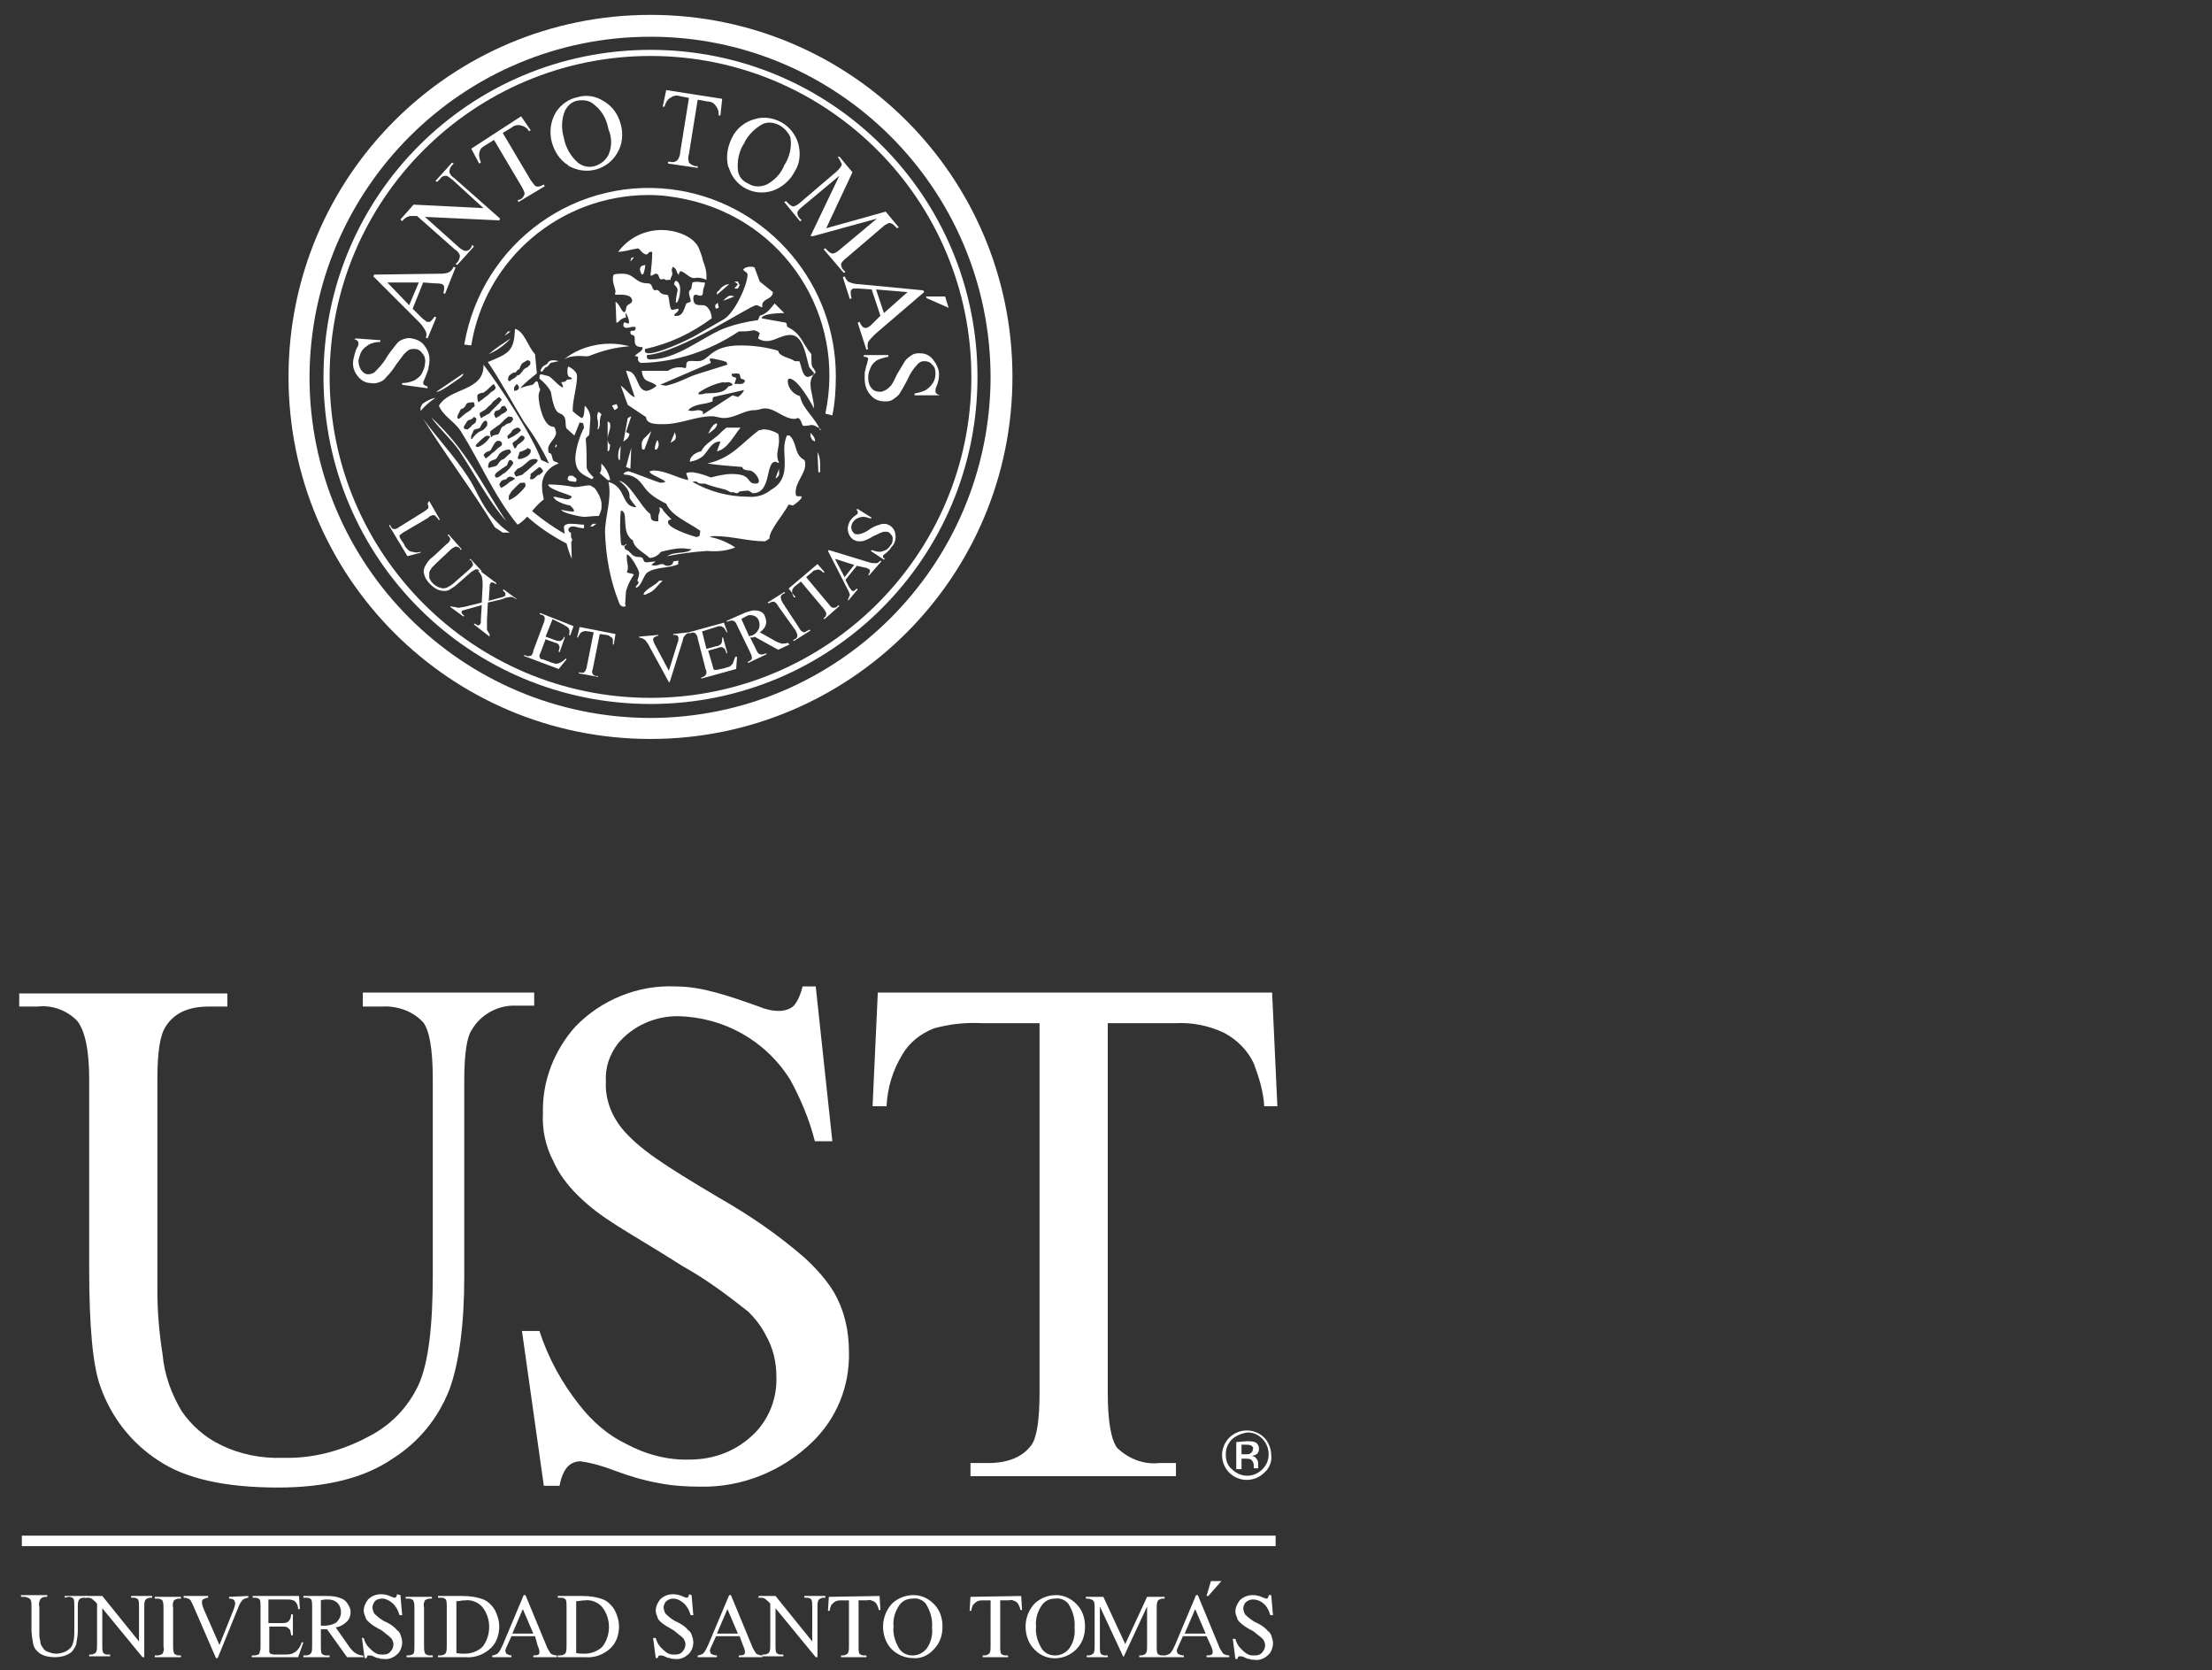 <?xml version="1.0" encoding="utf-8"?>
<!-- Generator: Adobe Illustrator 22.1.0, SVG Export Plug-In . SVG Version: 6.00 Build 0)  -->
<svg version="1.1" id="Capa_1" xmlns="http://www.w3.org/2000/svg" xmlns:xlink="http://www.w3.org/1999/xlink" x="0px" y="0px"
	 viewBox="0 0 253 191" style="enable-background:new 0 0 253 191;" xml:space="preserve">
<rect x="0" y="0" width="253" height="191" fill="#333333" stroke="none"/>
<style type="text/css">
	.st0{fill:#FFFFFF;}
</style>
<title>Mesa de trabajo 1 copia</title>
<path class="st0" d="M70.8,68.9c-1-2.5-1.5-5.2-1.6-8c0-1.9,0.8-3.8,0.4-5.8c2.1,0.6,1.4,2.9,3.2,2.9c-0.3-0.4-0.6-0.7-0.8-1.1
	c0.1-0.8-0.5-1.3-0.9-1.7L70.8,55c1.1,0,2.6,3.1,3.5,3.7c0.3,0.2-0.2,1,1,0.9c0-0.2,0-0.3,0-0.5c0-0.4,0.3-0.6,0.1-1.1
	c0.3,0.1,0.4,0.2,0.4,0.3c0.3,0.4,0.7,0.8,1,1.1c-0.2,0-0.4,0.1-0.4,0.3c0,0.7,2.5,1.5,3.2,1.7c0.6,0,0.4-0.4,0.5-0.7
	c-1.4-1-3.3-1.7-3.9-3.1c-0.8-0.4-1.5-0.8-2.1-1.4c-0.7-0.7-0.9-1.6-2.3-1.9c-0.1,0-0.4,0-0.5-0.1c0.1-0.2,0.4-0.3,0.6-0.3
	c0.2,0,3.2,1.2,3.6,1.3c0.2,0,0.4,0,0.6-0.1c-0.3-0.4-1.8-0.8-1.8-1.2l0.4-0.1c1.4,0,2.6,0.8,4,1.1c0-0.4-0.2-0.5-0.2-0.8
	c0.2-0.1,0.5-0.1,0.7-0.1c0.7,0.1,1.4,0.3,2.1,0.6c0.8-0.2,1.6-0.4,2.4-0.4c2.4,0,1.6,1.1,2.7,1.1c0.3,0,0.4-0.1,0.4-0.3
	c0-0.4-0.6-1.2-1.1-1.2c-0.3,0-0.8-0.1-0.8-0.4c-1.3-0.1-2.7-0.2-4-0.4c2.8-0.6,4-2.4,5.9-3.8c0.2,0,0.4-0.1,0.5-0.1
	c0.6,0,1.2,0.2,1.7,0.5c0.1,0.3,0.1,0.5,0.1,0.8c0,0.6-0.2,1.1-0.2,1.7c0,0.3,0.1,0.6,0.2,0.8c-0.1,0.1-0.3-0.1-0.4-0.1
	c-1.2,0-0.4,3.6-2.6,3.6l-0.5-0.3c-0.5,0-1.6,0.2-2,0.2c-0.2-0.1-0.4-0.2-0.6-0.3c-0.8-0.2-1.6-0.4-2.4-0.7c-0.1,0-0.3,0-0.4,0
	c-0.4,0-0.3-0.1-0.5-0.2c-0.2-0.1-0.4,0-0.5,0c1.9,1.1,4.1,1.7,6.4,1.7c0.9,0.1,1.9-0.2,2.6-0.8c2-1.1,1.5-3.1,1.5-4.7
	c0-0.5,0.1-1,0.3-1.5l0.3,0c0.9,0.8,0.5,2.2,1.7,2.8c0.1,0.2,0.1,0.3,0.1,0.5c0,1.1-1.1,2-1.1,3.2c0,0.1,0,0.3,0.1,0.4
	c0,0.1,0.6,0,0.6,0.1c0,0.3-0.7,0.8-1,1l-0.5-0.1C89.5,59,88,60.6,88,61.6l-0.5,0.3c-1.9,0-3.8-0.6-5.8-0.6c-0.2,0-0.3,0-0.5,0.1
	c1,0.2,2,0.6,2.9,1.2c-1,0.4-2.1,0.5-3.2,0.4c-1.6,0.1-3.1,0.3-4.6,0.6c0.9-0.6,2.2-0.2,2.8-0.8c-0.3,0-0.7-0.1-1.1-0.1
	c-0.8,0-1.6,0.2-2.4,0.4c-0.3,0.4-0.8,0.7-1.3,0.7c-0.6-0.6-1.8-1.1-1.9-2c-1.5-0.9-0.4-3.4-1.4-3.4c-0.1,1.1-0.1,2.3,0,3.4
	c0,0.2,0,0.6,0.3,0.6c0.1,0,0.3-0.2,0.4-0.2c0,0.1-0.3,0.2-0.3,0.3l0.1,0.3c0.8,0.3,0.6,0.9,1.7,0.9c0.5,0,0.3,0.6,0.7,0.6
	c0.3,0,0.8-0.1,1.1-0.1c-0.3,0.2-0.4,0.3-0.5,0.4c0.6,0.2,0.9-0.1,1.2-0.1s0.3,0.2,0.6,0.2c0.5,0,0.7-0.2,0.7-0.5l0.6-0.1
	c0,0.2-0.1,0.3,0,0.4c-1,0.5-2.7,0.3-3.6,1c-0.4,0.3-0.7,1.7-1.3,1.7c0-0.3,0.6-0.5,0.2-0.8c0.1-0.3,0.2-0.6,0.2-0.9
	c0-0.3-1-2.1-1.4-2.1c-0.1,0.9,0.3,1.4,0,2c0.1,0.2,0.5,0.1,0.8,0.3c-0.4,0.6-0.7,1.2-0.9,1.9l-0.1,1.5C71.8,69.4,71,69.6,70.8,68.9
	 M81.8,55.5l-0.1-0.6l1.9,0.8c0.3,0,0.5,0,0.8,0.1c0,0.2,0.2,0.2,0.2,0.4c-0.1,0.1-0.2,0.2-0.4,0.2C83.4,56.1,82.6,55.8,81.8,55.5
	 M85.7,61.6c-0.3,0-1-0.2-1-0.5c-1.5,0.1-2.9-0.1-4.3-0.6c1.1-0.1,2.1-0.3,3.2-0.3c0.8,0,1.6,0.1,2.4,0.4c0.2,0.2,0,0.5,0.2,0.6
	l0.4,0C86.6,61.6,86,61.6,85.7,61.6 M73.6,68c0.1-0.6,1.3-1,1.8-1.6l0.4,0c-0.7,0.6-0.9,1.2-1.8,1.5C73.9,68,73.8,68,73.6,68
	 M88.7,54.7l0.4-1.1c0,0.1,0,0.2,0,0.4C89.2,54.2,89,54.6,88.7,54.7 M64.9,54.8c0.1-0.3,0.1-0.3,0.2-0.4l0.4,0l0.4,0.3
	c0.1,0.2,0,0.4-0.1,0.4L65.1,55L64.9,54.8z M64.2,58.3c0.5,0.1,1,0.2,1.4,0.2c0.2-0.2-0.3-0.6-0.4-0.7c-0.6-0.1-1.1-0.3-1.6-0.6
	c-0.1-0.1-0.3-0.3-0.3-0.4c0.3,0,1.3,0.3,1.7,0.3c0.1,0,0.4-0.2,0.4-0.3c0-0.2-2.7-0.8-2.7-1.4c1,0,2,0.1,3,0.3
	c0.6,0,1.2-0.2,1.8-0.2l0.5,0.3c0.4,0.5,0.7,1.1,0.8,1.7v0.5c0,0.4-0.2,0.7-0.3,1c-0.8,0-1.2,0.1-1.7,0.1S64.2,58.6,64.2,58.3
	 M58.3,60.9l-0.8,0c-0.3-0.2-0.6-0.4-0.9-0.6C54,56,51,52.1,48.4,47.9c1.7,2.3,3.6,4.3,5.1,6.6c1,1.5,1.5,3.1,2.7,4.5
	C56.8,59.7,57.5,60.4,58.3,60.9 M67.5,60.2l0.3-0.3l0.4,0l-0.4,0.3L67.5,60.2z M65.4,63.9c-0.5-1.1-0.8-2.4-0.9-3.6
	c0-0.3,0.4-0.4,0.6-0.4h0.4c0.4,0,0.9,0.1,1.3,0.1l0,0.4c-0.6,0-0.9-0.2-1.3-0.2c-0.2,0-0.4,0.1-0.5,0.3c0,0.2,0.1,0.4,0.3,0.4
	L65.4,63.9z M69.5,54.9l-0.9-0.8c0.3-0.4,0.1-0.7,0.2-1.1c0.1,0.2,0.3,0.3,0.4,0.5c0.3,0.4,0.5,0.9,0.6,1.4L69.5,54.9z M72.1,29.9
	l0.1-0.4l0.3-0.1c-0.1,0.2-0.2,0.3-0.3,0.4L72.1,29.9z M75.8,30.7c-0.3-0.2-0.6,0-0.9-0.1c-0.2-0.3,0-0.8,0.3-1l0.3,0l0.7,1
	L75.8,30.7z M73.4,31.4c-0.1-0.2-0.2-0.4-0.2-0.6c0-0.2,0.1-0.3,0.2-0.4l0.4-0.1c0,0.3-0.1,0.7-0.2,1L73.4,31.4z M76.4,32
	c-0.3,0.1-0.3-0.1-0.5-0.1c-0.1,0-0.3,0.1-0.4,0c-0.2-0.2-0.1-0.6-0.5-0.6c-0.2,0-0.4,0.3-0.6,0.2c0.1-0.9,0.2-1.8,0.2-2.7l-0.3,0
	L74,29.1c-0.5,0-0.7-0.5-1-0.7c-0.7,0.1-1.7,0.4-2.3,0.4c1.2-1.6,3-2.5,5-2.5c1.4,0,3.5,0.6,4.2,2c0.2,0.5,0.4,1,0.5,1.5
	c0.2,0.5,0.4,1.1,0.4,1.7c0,0.2,0,0.3,0,0.5c-0.4-0.2-0.9-0.3-1.4-0.2c-0.6,0-1-0.7-1.6-0.8c0,0-0.3,0.5-0.1,0.5
	C77.2,31,77.6,31,77,30.5c-0.3,0.3-0.1,0.6-0.1,0.8c0,0.3-0.2,0.3-0.2,0.7H76.4z M84,33c0.1-0.2,0.3-0.3,0.4-0.5
	c-0.1-0.1-0.3-0.2-0.4-0.3l0.4,0l0.2,0.4l-0.2,0.4L84,33z M82,33.7v-0.3c0.1-0.1,0.3-0.2,0.4-0.4c0.3-0.3,0.6-0.5,1-0.5L82,33.7z
	 M82.7,34.4c0.4-0.4,0.6-0.6,0.9-0.6l0.4,0.1L82.7,34.4z M77.3,32.1c0.4,0.1,0.5,0.7,0.5,1c0,0.5-0.2,1.6-0.5,1.5
	c0-0.5,0.1-0.9,0.2-1.4c0-0.4-0.4-0.6-0.4-0.7C77.1,32.3,77.2,32.2,77.3,32.1 M81.9,35.3c-0.1-0.1-0.1-0.3-0.1-0.4
	c0.1-0.1,0.2-0.2,0.3-0.3c0,0.2,0.1,0.4,0.1,0.6L81.9,35.3z M75.1,38.8c0.3-0.3,0.7-0.6,1-1c0.2-0.2,0.4-0.5,0.5-0.8
	c0.1-0.1,0.1-0.3,0.2-0.4c0.2,0.5-0.2,1.1-0.4,1.3C76.1,38.4,75.6,38.6,75.1,38.8 M57.7,38.4l0.4-0.5l0.3,0
	c-0.1,0.1-0.3,0.2-0.4,0.3L57.7,38.4z M64.5,41.1c1.5-1.2,3.4-1.8,5.3-1.8c0.7,0,1.5,0.1,2.2,0.3c-1.6,0.1-3.1,0.5-4.6,1.1
	c-0.4,0.1-0.7,0-1.1,0C65.6,40.7,65,40.8,64.5,41.1 M63.2,41.2c0.2,0,0.4,0,0.7,0.1l-0.5,0.1c-0.2,0.1-0.3,0-0.4,0.1
	c-0.2,0.1-0.3,0.5-0.6,0.5c-0.3,0.3-0.3,0.5-0.5,0.5c-0.1-0.1-0.1-0.2,0-0.3c0.2-0.4,0.4-0.4,0.7-0.6C62.7,41.3,63,41.2,63.2,41.2
	 M55.9,40.5c0.8-0.7,1.6-1.2,2.5-1.8C57.7,39.5,56.8,40.1,55.9,40.5 M49.9,44.8l3.1-2.1c0,0.3-0.5,0.6-0.8,0.8
	C51.9,43.7,50.3,44.9,49.9,44.8 M48.1,47l0-0.4l0.2-0.4c0.4-0.3,0.9-0.6,1.5-0.7C49.2,45.9,48.6,46.4,48.1,47 M70.3,46.9L70,46.4
	c0.1-0.1,0.3-0.1,0.5-0.2c0.2,0.3,0.2,0.5,0.1,0.5L70.3,46.9z M93.9,49.1c-1.2-0.8-0.9-0.4-2-0.4c-0.2,0-0.2-0.7-0.6-0.9
	c-0.1,0-0.3,0.1-0.4,0.1c-1.3,0-2.2-1.2-3.4-1.2c-0.4,0-0.7,0.2-1.2,0.2c-1.2,0-2.2,0.9-3.5,0.9c-0.5,0-0.9-0.2-1.4-0.2
	c-1.8,0-3.6,0.9-5.4,0.9c-0.6,0-2.1,0.1-2.1-0.8l-2.1-1.4L71,44.1c0.5,0.3,1.2,1.3,1.6,1.3l-1-3c1.5,0,1.1,2.3,2.4,2.3
	c0.4-0.1,0.8-0.3,1.1-0.6c-0.8-0.7-1.5-0.2-1.7-1.7h3c0.6-0.4,1.3-0.5,2-0.3c0.2-0.2,0-0.5,0.2-0.7c0.1-0.2,1-0.1,1.2-0.1
	c1.4,0,1.3-1.8,4.9-1.8c1.5,0,2.9,0.2,4.3,0.6c0.1,0.7,1.4,0.8,1.9,1.2h0.5c0.2,0.1,0.3,1.8,1,1.8c0.1,0,0.7-0.2,0.7-0.4
	s-0.6-0.6-0.6-0.9c-0.3-1-0.6-3.5-2.1-3.5c-1,0-1.8,0.7-2.7,0.7c-0.4,0-0.7-0.1-1-0.3l0.2-0.6c-0.2-0.2-0.6-0.4-0.9-0.3
	c-0.5,0.1-1,0.1-1.5,0.1c-3.3,2.2-7.1,3.5-11.1,3.6c-0.4,0-0.5-0.4-0.4-0.7l-0.4-0.1c0.5-0.5,0.9-0.5,0.9-1c-1,0-0.9-0.5-0.9-1
	c0-0.6-0.5-0.2-0.5-0.7c0-0.4,0.6,0.1,0.6-0.5c0-0.3-0.8,0-1,0c-0.2,0-0.4-0.1-0.4-0.3c0-0.6,0.3-0.2,0.6-0.2
	c0.2-0.3-0.3-1.2-0.3-1.2c-0.1,0,0,0.5,0,0.5c-0.7,0.1-0.8,0.6-1.1,0.6l-0.1-2.4c0.5,0.3,0.7,1.2,1,1.2c0.2,0,0.2-0.6,0.3-0.7
	c0.1-0.2,0.6-0.3,0.6-0.6c0-0.8-1.3-0.7-1.8-0.7c-0.3,0-0.1-0.2-0.1-0.3c0-0.4-0.3-0.9-0.3-1.5c0-0.2,0-0.3,0.1-0.5
	c0.3-0.1,0.7-0.1,1-0.1c1.4,0,1.4,1.1,2.9,1.1c0.6,0,0.4,0.7,0.8,0.8c0.7-0.2,0.3,0.5,1.4,0.5c0.3,0.1,0.2,1.4,0.5,1.7
	c0.1,0.1,0.6-0.1,0.8-0.1c0.1,0.4-0.5,0.5-0.5,0.8c1,0.2,1.1-0.7,1.4-1.4l0.5-0.2c0-0.4-0.2-0.7-0.2-1c0-0.4,0.3-0.3,0.3-0.7
	l0.1-0.5c0.3-0.1,0.7-0.1,1.1,0h0.3c0.1,0.3-0.2,0.6-0.2,1.1c0,0.7-0.6,0.3-0.8,0.3c-0.2,0-0.3,0.1-0.3,0.4c0,0.8,0.4,0.8,1.1,0.8
	c0.6,0,1,0.9,1,1.5c-2.3,1.7-4.8,2.9-7.6,3.5c-0.2,0.5,0.3,0.5,0.4,0.5c1.2,0,4.2-1.4,5.3-2l3.3-1.9c1.2-0.7,2.7-3.9,2.7-5.1
	c0-0.3-0.4-0.3-0.5-0.6c0.2-0.2,0.5-0.3,0.8-0.3c0.2,0,0.4,0,0.5,0.1l0.6,1.6l1.5,1.2c0,0.9-1.4,0.7-1.2,1.7
	c-0.2,0.1-0.4-0.2-0.7-0.2c-0.7,0-8.6,5.4-12.5,5.7c-0.1,0.5,0.2,0.5,0.4,0.5c3,0,5.7-2.4,8.3-3.5c1.3-0.5,2.6-0.8,4-1
	c0-0.1,0.2-0.4,0.2-0.5c0.8-0.2,1.2-0.8,1.7-1.4l1.1,1.1c-0.2,0-2.5,0-2.6,0.6l2.8,0.5c0.1,0.1,0.1,0.5,0.2,0.5
	c1.6,0.8,1.6,1.8,2.7,3.1c0,2,0.1,1.1,0.5,2.1c-0.4,0.3-0.6,0.8-0.6,1.3c0,0.9,0.4,1.8,0.4,2.8c-0.1-0.2-1.8-3.4-2.8-3.4
	c-0.2,0-0.2,0.2-0.2,0.4c0.1,0.8,0.7,1.4,1.4,1.6c0.3,1.5,1.8,2.5,2.3,3.9L93.9,49.1z M80.4,47.4l3.4-2.2c0.2,0.1,0.4,0.1,0.6,0.2
	c0.3-0.2,0.6-0.5,0.7-0.8l-3.5,0.8c-0.1,0.1-0.1,0.3-0.1,0.5c-0.9,0.4-2,0.2-2.8,1c0.5,0.2,0.8,0,1.2,0c0.2,0,0.4,0.1,0.5,0.2
	L80.4,47.4z M84,43.9c0.1,0,0.2,0,0.3,0c0.4,0,0.7,0.1,0.9-0.3c0-0.3-0.5-0.2-0.5-0.4l-0.1-0.4c-0.1-0.1-0.3-0.1-0.4-0.1
	c-0.3,0-0.4,0.1-0.5,0c-0.1,0.6,0.5,0.3,0.5,0.6L84,43.9z M79.9,45.1c0.2,0,0.5,0,0.7-0.1c0.9-0.1,2.1,0.1,2.7-0.8
	c0.3-0.1,0.4-0.1,0.5-0.2c-0.1-0.2-0.3-0.3-0.6-0.3c-0.2,0-0.3,0.1-0.5,0c-1,0.2-1.9,0.6-2.8,1.2V45.1z M76.2,44.1
	c1.7-0.4,2.4-1,3.8-1.4l3.2-1l-0.1-0.3c-0.5-0.2-1.1-0.3-1.6-0.4h-0.3c-0.1,0.2,0.1,0.3,0.1,0.5l-5.8,2.5
	C75.7,44,75.9,44.1,76.2,44.1 M68.3,49.1c0.1-0.1,0.1-0.3,0.1-0.5v-0.3c0-0.2-0.1-0.4-0.1-0.7c0-0.2,0.1-0.3,0.1-0.5
	c0.1,0.1,0.1-0.1,0.4,0.3c-0.2,0.3-0.2,0.8-0.2,1.2c0,0.1-0.1,0.3-0.1,0.4L68.3,49.1z M81,49.6c0.1-0.2,0.2-0.4,0.3-0.6
	c0.1-0.1,0.2-0.3,0.3-0.4c0.3-0.2,0.4-0.2,0.4-0.2C82.1,48.9,81.4,49.3,81,49.6L81,49.6z M93.2,50.5c-0.1-0.1-0.2-0.1-0.3-0.2
	l-0.2-0.4l0-0.4C92.9,49.7,93.3,50.1,93.2,50.5L93.2,50.5z M71.3,50.5l0.5-2.7l0.4-0.2l-0.6,1.8c0.2,0.1,0.4,0.2,0.4,0.2
	C71.9,50.1,71.7,50.2,71.3,50.5 M76.7,50.6l0.5-1.2c0,0.2,0.1,0.3,0.1,0.5c0,0.1,0,0.2-0.1,0.4C76.9,50.5,76.8,50.6,76.7,50.6
	 M63.5,51.2c0-0.3,0.1-0.3,0.1-0.4C63.8,51,63.6,51.1,63.5,51.2L63.5,51.2z M73.5,51.4c-0.1-0.1-0.1-0.3-0.1-0.4v-0.3
	c0-0.2,0.1-0.3,0.2-0.5l0.9-0.9l-0.8,2.1L73.5,51.4z M74.9,51.4c0-0.4,0.1-0.8,0.3-1.1c0.2,0.4,0.2,0.8-0.1,1.1H74.9z M69.5,51.6
	v-3.4c0.3,0.1,0.3,0.3,0.3,0.5c0,0.5-0.3,1-0.3,1.5c0,0.3,0.1,0.5,0.3,0.7C69.7,51.1,69.8,51.6,69.5,51.6L69.5,51.6z M70.8,52.6
	c-0.1-0.2-0.1-0.4-0.1-0.5c0-0.4,0.1-0.8,0.3-1.1l-0.1,1.6L70.8,52.6z M78.9,52.8c0-0.7,0.8-1.1,1.3-1.2c0.4-0.8,1.2-1.2,1.9-1.8
	c0.3-0.3,0.6-0.6,1-0.9c0.5,0,1.1,0,1.6,0c-0.7,0.8-1.5,2.5-2.7,2.7l0.4-1.1c-1.1-0.1-1.5,1.4-2.2,1.8
	C79.8,52.6,79.4,52.7,78.9,52.8L78.9,52.8z M49.3,47.7c4.1,3.8,5.7,7.5,8.6,11.9c-2.1-2.4-3.6-5.4-5.4-8.1
	C51.6,50.2,50.3,49.1,49.3,47.7L49.3,47.7z M72.1,53.6l-0.5-0.2l0.6-2.2L72.1,53.6z M93.6,54l-0.1-2.3c0.2,0.4,0.3,0.8,0.3,1.3v0.6
	c0,0.1,0,0.3,0,0.4H93.6z M67.7,54.8c-1.2-0.6-1.9-0.9-1.9-2.5c0.1-1.2,0.5-2.4,1-3.4l-0.1-0.5l-0.4-0.1l-0.6,1.5L64.8,49
	c-0.2-0.4,0-1-0.3-1.4c-0.4-0.5-0.7-0.1-1.1-1.1c-0.2-0.6-0.3-1.1-0.4-1.7c-0.3-0.6-0.8-1.1-1.3-1.5c0-0.2,0-0.5,0.2-0.5l0.8,0.2
	c0.4,0.1,1.3,1.3,1.7,1.3c0-0.3-0.2-0.5-0.2-0.6c0.6,0,0.6-0.3,0.7-0.3c0.1,0,0.5,0,0.5-0.1c0-0.3-0.5,0.1-0.5-0.8
	c0-0.2,0-0.4,0.1-0.6c0.4,0.2,1,0.6,1,1.1c0,1.3-0.5,2.6-0.5,4c0.3,0.3,0.7,0.6,1,0.8c0.4,0,0.3-1.1,0.4-1.4
	c0.5,0.5,0.7,1.1,0.6,1.8c0,0.1-0.1,1.4-0.1,1.5C67.3,49.9,67,50,67,50.2c0.1,1.1,0.1,2.2,0.1,3.2c0,0.4,0.5,0.9,0.8,1.2L67.7,54.8z
	 M59.5,44.4c0.5-0.2,0.9-0.3,1.4-0.4c0.2-0.1,0.3-0.4,0.5-0.4c0.2,0,0.2,0.8,0.4,0.9c-0.1,0.3-0.2,0.5-0.2,0.8
	c0,0.8,0.5,3.5,1.7,3.5c0.2,0,0.3,0.6,0.3,0.7c0,0.6-0.9,1.2-0.9,1.8c0,0.2,0,0.4,0.1,0.5c0.4,0,0.3,0.6,0.5,0.9
	c0.1,0.1,0.4,0.1,0.6,0.3c-1.2,0.4-2,1.5-1.9,2.7c0,0.5,0.1,0.9,0.2,1.4C61,58,60.4,59.3,59.2,60c-2.7-3.3-4.3-7.2-6.5-10.7
	c-0.7-1.1-2-1.7-2.5-2.9c1.2-2.1,5.2-1.6,5.1-4.7c1.9,2.5,5.6,8.1,6.6,10.9l0.9,0.4c-0.8-1.7-1.8-3.3-2.9-4.8
	c-1.4-2.3-2.6-4.6-4.1-6.8c2.4-1,3-1.2,3.1-3.8c1.1,0.3,1.5,2.1,2.3,2.9l0.2,2.2C60.8,43.2,60.1,43.7,59.5,44.4 M58.8,44.7
	c0.2,0,0.4-0.1,0.5-0.2c0.2-0.3-0.2-0.6-0.2-0.6c-0.1,0.1-0.2,0.3-0.3,0.4L58.8,44.7z M60.6,41.3c-0.1-0.1-0.2-0.1-0.3-0.1l-0.5,0.3
	c-0.2,0.1-0.3,0.5-0.4,0.7C59,42.4,59,42.6,59,42.6c-0.3-0.1-0.7,0.3-0.8,0.4c-0.1,0.3-0.2,0.5,0.1,0.6c0.2-0.2,0.4-0.3,0.6-0.4
	l0.3-0.3c0.2,0.1,0.5-0.4,0.6-0.5c0-0.1,0.3-0.3,0.3-0.3c0.2-0.1,0.3-0.1,0.4-0.3C60.7,41.8,60.7,41.3,60.6,41.3 M61.7,54.3
	c0.1-0.1,0.4-0.3,0.4-0.4c0-0.2-0.2-0.4-0.4-0.5c-0.3,0.2-0.6,0.5-0.9,0.7c-0.1,0.1-0.2,0.2-0.1,0.3c-0.1,0.3-0.1,0.4,0,0.4
	c0.4,0.1,0.6-0.4,0.9-0.5L61.7,54.3z M58.2,56.7c0,0.1,0,0.3,0,0.5c0.5-0.2,0.9-0.5,1.3-0.9c0.2-0.2,0.4-0.4,0.6-0.7
	c0-0.3,0-0.3-0.1-0.4l-0.4,0c-0.2,0-0.9,0.8-0.9,0.8C58.6,56,58.3,56.5,58.2,56.7 M58.7,54.6l-0.3-0.1c-0.2,0-0.4,0.1-0.5,0.3
	l-0.4,0.1c-0.2,0.1-0.3,0.3-0.4,0.5l0.2,0.4c0.4-0.2,0.7-0.4,1-0.7c0,0,0.5-0.2,0.6-0.4L58.7,54.6z M59,54.5l0.7-0.2
	c0.2-0.1,0.3-0.3,0.5-0.4l0.9-0.8c0.2-0.1,0.4-0.3,0.4-0.5c-0.3-0.2-0.6-0.1-0.9,0L60,53.1c-0.2,0.2-0.5,0.4-0.8,0.5
	c0,0-0.4,0.4-0.4,0.5L59,54.5z M56.7,54.6c0.3,0.1,0.8-0.4,0.8-0.4c0.4-0.1,1.3-1.2,1.2-1.3c-0.1-0.2-0.2-0.3-0.4-0.3
	c-0.1,0-0.3,0.5-0.3,0.6l-0.6,0.4c-0.4,0.3-0.8,0.5-0.8,0.8L56.7,54.6z M58.3,51.4c-0.5,0-0.9,0.2-1.2,0.5c-0.1,0.2-0.2,0.4-0.4,0.6
	c-0.3,0.1-0.7,0.2-0.8,0.5c-0.1,0.2-0.1,0.5,0,0.5l0.8-0.2c0.3-0.1,0.4-0.7,0.9-0.8c0.3-0.2,0.5-0.5,0.8-0.7
	C58.5,51.6,58.4,51.6,58.3,51.4L58.3,51.4z M60.7,51.4c-0.4-0.2-0.4-0.2-0.4-0.1c-0.3,0.2-0.6,0.3-0.9,0.4c0,0.3-0.1,0.3-0.1,0.4
	c-0.1,0.2-0.1,0.3,0,0.4c0.4,0,0.8-0.2,1.1-0.4c0.1-0.1,0.2-0.2,0.3-0.4L60.7,51.4z M55.3,52c0.2,0.4,0.2,0.4,0.3,0.4
	c0.3-0.2,0.5-0.4,0.7-0.6c0.3-0.2,0.5-0.4,0.7-0.6c0.2-0.1,0.3-0.2,0.4-0.3c0-0.2,0-0.3,0-0.3c-0.1-0.1-0.2-0.2-0.4-0.2
	c-0.2,0-0.4,0.2-0.5,0.4l-0.4,0.7c-0.1,0.1-0.4,0.1-0.6,0.3L55.3,52z M58.6,50.7c0.1,0.3,0.2,0.5,0.3,0.6c0.2-0.1,0.2-0.4,0.4-0.5
	c0.3-0.2,0.7-0.5,0.7-0.7c0-0.2-0.2-0.3-0.4-0.3c-0.1,0.1-0.4,0.4-0.5,0.5c-0.1,0.1-0.2,0.1-0.3,0.2L58.6,50.7z M58.1,50.2
	c0.2-0.1,0.4-0.2,0.6-0.3c0.2-0.1,0.4-0.3,0.6-0.4c0.1-0.1,0.2-0.2,0.3-0.3c-0.1-0.1-0.2-0.3-0.4-0.3c-0.2,0-0.7,0.3-0.7,0.5
	c-0.1,0.1-0.2,0.2-0.3,0.3C57.9,49.9,58.1,50,58.1,50.2 M56,49.9c-0.1-0.1-0.3-0.1-0.5,0c-0.4,0.3-0.7,0.6-1,0.9
	c-0.1,0.1-0.1,0.2,0,0.3c0.3,0.1,1-0.4,1.3-0.8c0.1-0.1,0.2-0.3,0.3-0.4L56,49.9z M56.4,49.8l0.4-0.1c0.5,0,0.3-0.9,0.9-1
	c0.1-0.2,0.5-0.3,0.5-0.3c0.3,0,0.4-0.4,0.5-0.4l-0.1-0.3c-0.2-0.1-0.4,0-0.4-0.1l-0.4,0.3l-0.5,0.5c-0.1,0.1-0.2,0.2-0.4,0.3
	c-0.1,0.1-0.3,0.2-0.4,0.3l-0.4,0.3c-0.1,0.2,0,0.5,0.1,0.7L56.4,49.8z M54.5,47.9c-0.2-0.3-0.4-0.2-0.4-0.1
	c-0.3,0.3-0.6,0.1-0.8,0.6c-0.3,0.4-0.3,0.5-0.2,0.6c0.1,0.1,0.3,0.1,0.4,0.1c0.2-0.2,0.4-0.3,0.5-0.5c0.2-0.1,0.3-0.2,0.4-0.3
	L54.5,47.9z M58,46.8c-0.2-0.3-0.2-0.3-0.3-0.4c-0.2,0.1-0.3,0-0.4,0.2c-0.1,0.4-0.7,0.3-0.7,0.5l-0.1,0.3l0.2,0.4
	c0.1,0,0.3-0.2,0.4-0.2c0.1-0.1,0.2-0.2,0.4-0.3c0.2-0.1,0.4-0.2,0.5-0.4L58,46.8z M54,50.2c0.1-0.2,0.3-0.4,0.4-0.5
	c0.2-0.2,0.5-0.4,0.8-0.5c0.2-0.1,0.3-0.3,0.5-0.5c0.1-0.4,0-0.6-0.2-0.6c-0.3,0.1-0.6,0.8-0.6,0.8c-0.2,0.2-0.8,0.1-0.8,0.5
	c-0.2,0.4-0.2,0.4-0.2,0.5C53.9,50,53.8,50.2,54,50.2 M55,47.8c0.2,0,0.2-0.2,0.4-0.2c0.4-0.3,0.7-0.3,0.7-0.5l1-1l0.3-0.4l-0.3-0.3
	c-0.2,0.1-0.3,0.2-0.4,0.3c-0.2,0.1-0.4,0.3-0.5,0.5c-0.5,0.4-0.7,0.7-0.8,0.7l-0.5,0.3c-0.1,0.3,0,0.3,0,0.3L55,47.8z M56.5,43.9
	c-0.2,0.1-0.8,0.7-0.8,0.7l-0.4,0.3c-0.2,0-0.6,0.1-0.7,0.3c0,0.3,0,0.4,0,0.4l0.1,0.4c0.3-0.2,0.6-0.4,0.8-0.6
	c0.2-0.1,0.4-0.3,0.6-0.5c0.2-0.2,0.5-0.2,0.6-0.6C56.6,44.1,56.5,44,56.5,43.9L56.5,43.9z M52.5,47.9l0.6-0.5
	c0.2-0.2,0.8-0.5,0.8-0.6c0.1-0.2,0.3-0.2,0.4-0.4L54.2,46c-0.2,0-0.9,0-0.9,0.3c-0.3,0.5-0.4,0.4-0.6,0.5l-0.2,0.4
	C52.2,47.7,52.3,47.9,52.5,47.9"/>
<path class="st0" d="M48.1,63.1l0,0.1l-1.5,0.4l-2.1-3.5l0.1-0.1l0.1,0.2c0.1,0.2,0.2,0.3,0.4,0.3c0.2,0,0.4-0.1,0.5-0.2l2.9-1.8
	c0.3-0.2,0.4-0.3,0.5-0.4c0-0.2,0-0.3-0.1-0.5L49,57.4l0.1-0.1l1.2,2.1l-0.1,0.1c-0.1-0.2-0.2-0.3-0.4-0.5c-0.1-0.1-0.2-0.1-0.3-0.1
	c-0.2,0.1-0.4,0.1-0.5,0.3l-2.9,1.7c-0.1,0.1-0.3,0.2-0.4,0.3l0,0.2c0.1,0.2,0.2,0.4,0.3,0.5l0.2,0.3c0.1,0.3,0.3,0.5,0.5,0.7
	c0.1,0.1,0.3,0.2,0.5,0.2C47.5,63.2,47.8,63.2,48.1,63.1"/>
<path class="st0" d="M53.7,64l0.1-0.1l1.3,1.4l-0.1,0.1l-0.1-0.1c-0.1-0.2-0.3-0.2-0.5-0.2c-0.2,0.1-0.3,0.2-0.5,0.3l-1.6,1.4
	c-0.3,0.3-0.7,0.5-1,0.7c-0.3,0.1-0.7,0.1-1,0c-0.4-0.1-0.8-0.4-1.1-0.7c-0.3-0.3-0.6-0.7-0.7-1.2c-0.1-0.3,0-0.7,0.2-1
	c0.2-0.4,0.5-0.7,0.9-1l1.5-1.4c0.2-0.1,0.3-0.3,0.4-0.5c0-0.2-0.1-0.3-0.2-0.4l-0.1-0.1l0.1-0.1l1.5,1.7l-0.1,0.1l-0.1-0.2
	c-0.1-0.1-0.3-0.2-0.5-0.2c-0.2,0.1-0.4,0.2-0.5,0.3l-1.7,1.6c-0.2,0.2-0.3,0.3-0.5,0.5c-0.1,0.2-0.3,0.4-0.3,0.6c0,0.2,0,0.4,0,0.6
	c0.1,0.2,0.2,0.4,0.4,0.6c0.2,0.2,0.5,0.4,0.8,0.5c0.3,0.1,0.5,0.1,0.8,0c0.4-0.2,0.7-0.4,1-0.7l1.6-1.4c0.2-0.2,0.4-0.4,0.4-0.5
	c0-0.2-0.1-0.3-0.2-0.5L53.7,64z"/>
<path class="st0" d="M55.8,68.9l-0.1,2c0,0.4,0,0.8,0,1.1c0.1,0.2,0.2,0.4,0.3,0.5L56,72.8l-1.8-1.4l0.1-0.1
	c0.1,0.1,0.2,0.1,0.3,0.2h0.2l0.1-0.1l0.1-0.2c0-0.1,0-0.3,0-0.4l0.1-1.6l-1.8,0.5c-0.1,0-0.2,0.1-0.4,0.1l-0.1,0.1l0,0.2
	c0.1,0.1,0.1,0.2,0.3,0.3L53,70.5l-1.5-1.1l0.1-0.1c0.1,0.1,0.2,0.1,0.3,0.1c0.2,0,0.4,0.1,0.5,0.1c0.2,0,0.5-0.1,0.7-0.1l2-0.5
	l0.1-1.9c0-0.4,0-0.7-0.1-1.1c-0.1-0.2-0.2-0.4-0.4-0.6l0.1-0.1l2,1.5l-0.1,0.1c-0.1-0.1-0.3-0.2-0.4-0.2c-0.1,0-0.2,0-0.2,0.1
	c-0.1,0.1-0.1,0.3-0.1,0.5l-0.1,1.5l1.5-0.4c0.1,0,0.2-0.1,0.3-0.1l0.1-0.1l0-0.1l0-0.2c-0.1-0.1-0.2-0.2-0.3-0.3l0.1-0.1l1.5,1.1
	L59,68.5c-0.1-0.1-0.2-0.1-0.3-0.2c-0.1,0-0.3-0.1-0.5,0c-0.3,0-0.5,0.1-0.7,0.2L55.8,68.9z"/>
<path class="st0" d="M63.2,70.8l-0.8,2l1.1,0.4c0.2,0.1,0.4,0.1,0.6,0.1c0.2-0.1,0.4-0.3,0.4-0.5l0.1,0.1L64,74.6l-0.1-0.1
	c0-0.2,0.1-0.3,0.1-0.5c0-0.1-0.1-0.2-0.1-0.3c-0.1-0.1-0.3-0.2-0.4-0.2l-1.1-0.4l-0.6,1.6c-0.1,0.1-0.1,0.3-0.1,0.4l0.1,0.2
	c0.1,0.1,0.2,0.1,0.3,0.1l0.8,0.3c0.2,0.1,0.4,0.1,0.6,0.2c0.2,0,0.3,0,0.5-0.1c0.3-0.1,0.5-0.3,0.7-0.5l0.1,0.1l-0.9,1.1L59.9,75
	l0.1-0.1l0.2,0.1c0.1,0,0.2,0.1,0.4,0c0.1,0,0.2,0,0.2-0.1c0.1-0.1,0.2-0.3,0.2-0.5l1.2-3.2c0.1-0.2,0.1-0.4,0.1-0.6
	c-0.1-0.2-0.2-0.3-0.4-0.3l-0.2-0.1l0.1-0.1l3.8,1.5l-0.4,1.1l-0.1-0.1c0-0.2,0.1-0.4,0-0.6c0-0.1-0.1-0.2-0.2-0.3
	c-0.2-0.1-0.3-0.2-0.5-0.3L63.2,70.8z"/>
<path class="st0" d="M70.4,72.5l-0.2,1.2l-0.1,0c0-0.2,0-0.3,0-0.5c0-0.2-0.1-0.3-0.3-0.4c-0.1-0.1-0.3-0.2-0.5-0.2l-0.7-0.1l-0.8,4
	c-0.1,0.2-0.1,0.4,0,0.6c0.1,0.1,0.2,0.2,0.4,0.2l0.2,0l0,0.1l-2.2-0.4l0-0.1l0.2,0c0.2,0.1,0.4,0,0.5-0.1c0.1-0.2,0.2-0.4,0.2-0.5
	l0.8-4l-0.6-0.1c-0.2,0-0.4-0.1-0.5,0c-0.2,0-0.3,0.1-0.4,0.2c-0.1,0.1-0.2,0.3-0.3,0.5l-0.1,0l0.3-1.2L70.4,72.5z"/>
<path class="st0" d="M78.8,72.3l0,0.1c-0.2,0-0.3,0.1-0.4,0.2c-0.2,0.2-0.3,0.4-0.3,0.6L76.6,78l-0.1,0l-2.4-4.4
	c-0.1-0.1-0.2-0.3-0.3-0.4c-0.1-0.1-0.2-0.1-0.3-0.2c-0.1,0-0.3-0.1-0.4-0.1l0-0.1l2.2-0.2l0,0.1c-0.2,0-0.3,0.1-0.5,0.2
	c-0.1,0.1-0.1,0.2-0.1,0.2c0,0.2,0.1,0.4,0.2,0.6l1.6,3l1-3.2c0.1-0.2,0.1-0.4,0.1-0.6l-0.1-0.2c-0.1-0.1-0.3-0.1-0.4-0.1l-0.1,0
	l0-0.1L78.8,72.3z"/>
<path class="st0" d="M80.3,72.2l0.5,2l1.1-0.3c0.2,0,0.4-0.1,0.6-0.3c0.1-0.2,0.1-0.5,0.1-0.7l0.1,0l0.5,1.8l-0.1,0
	c-0.1-0.2-0.1-0.3-0.2-0.5c-0.1-0.1-0.2-0.1-0.3-0.2c-0.2,0-0.3,0-0.5,0.1l-1.1,0.3l0.5,1.7c0,0.1,0.1,0.3,0.1,0.4l0.1,0.1
	c0.1,0,0.2,0,0.3,0l0.9-0.2c0.2-0.1,0.4-0.1,0.6-0.2c0.1-0.1,0.2-0.2,0.3-0.3c0.1-0.3,0.2-0.5,0.3-0.8l0.2,0l-0.1,1.4l-4,1.1l0-0.1
	l0.2-0.1c0.1,0,0.2-0.1,0.3-0.2l0.1-0.2c0-0.2,0-0.3-0.1-0.5L79.8,73c0-0.2-0.1-0.4-0.3-0.6c-0.2-0.1-0.3-0.1-0.5,0l-0.2,0l0-0.1
	l4-1.1l0.4,1.1l-0.1,0c-0.1-0.2-0.2-0.4-0.3-0.5c-0.1-0.1-0.2-0.1-0.3-0.2c-0.2,0-0.4,0-0.6,0.1L80.3,72.2z"/>
<path class="st0" d="M90.3,73.7L89,74.3l-2.7-1.5c-0.1,0.1-0.2,0.1-0.3,0.1l-0.1,0l-0.1,0l0.7,1.4c0.1,0.3,0.3,0.5,0.4,0.5
	c0.2,0.1,0.3,0,0.5,0l0.2-0.1l0.1,0.1l-2.1,1l-0.1-0.1l0.2-0.1c0.2-0.1,0.3-0.2,0.3-0.4c0-0.2-0.1-0.4-0.2-0.6l-1.5-3.1
	c-0.1-0.3-0.3-0.5-0.4-0.5c-0.2-0.1-0.3,0-0.5,0l-0.2,0.1l-0.1-0.1l1.8-0.8c0.4-0.2,0.8-0.3,1.2-0.4c0.3,0,0.6,0,0.8,0.1
	c0.3,0.1,0.5,0.3,0.6,0.6c0.1,0.3,0.2,0.6,0.1,0.9c-0.1,0.4-0.4,0.7-0.7,0.9l1.6,0.9c0.3,0.2,0.6,0.3,0.9,0.4c0.2,0,0.5,0,0.7-0.1
	L90.3,73.7z M85.7,72.8l0.1-0.1l0.1,0c0.4-0.1,0.7-0.4,0.9-0.8c0.1-0.3,0.1-0.6,0-0.9c-0.1-0.3-0.3-0.5-0.6-0.6
	c-0.3-0.1-0.6-0.1-0.9,0.1c-0.2,0.1-0.4,0.2-0.5,0.3L85.7,72.8z"/>
<path class="st0" d="M92.6,72l0.1,0.1l-1.9,1.2l-0.1-0.1l0.2-0.1c0.2-0.1,0.3-0.2,0.3-0.4c0-0.2-0.1-0.4-0.2-0.6L89,69.3
	c-0.1-0.2-0.2-0.3-0.3-0.4c-0.1,0-0.1-0.1-0.2-0.1c-0.1,0-0.2,0-0.4,0.1L87.9,69l-0.1-0.1l1.9-1.2l0.1,0.1l-0.2,0.1
	c-0.2,0.1-0.3,0.2-0.3,0.4c0,0.2,0.1,0.4,0.2,0.6l1.9,2.9c0.1,0.2,0.2,0.3,0.3,0.4c0.1,0,0.2,0.1,0.2,0.1c0.1,0,0.2,0,0.3-0.1
	L92.6,72z"/>
<path class="st0" d="M93.5,64.5l0.8,0.9l-0.1,0.1c-0.1-0.1-0.2-0.2-0.4-0.3c-0.1-0.1-0.3-0.1-0.5,0c-0.2,0-0.3,0.1-0.5,0.3l-0.6,0.5
	l2.6,3.1c0.2,0.3,0.4,0.4,0.5,0.4c0.2,0,0.3,0,0.5-0.2l0.1-0.1l0.1,0.1l-1.7,1.5l-0.1-0.1l0.1-0.1c0.2-0.1,0.2-0.3,0.2-0.5
	c-0.1-0.2-0.2-0.4-0.3-0.5l-2.6-3.1l-0.5,0.4c-0.1,0.1-0.3,0.2-0.4,0.4c-0.1,0.1-0.1,0.3-0.1,0.4c0,0.2,0.1,0.4,0.2,0.6L91,68.3
	l-0.8-1L93.5,64.5z"/>
<path class="st0" d="M98,64.7l-1.3,1.6l0.4,0.8c0.1,0.1,0.2,0.3,0.3,0.4c0.1,0.1,0.2,0.1,0.2,0.1c0.2-0.1,0.3-0.2,0.4-0.3l0.1,0.1
	l-1.1,1.3L97,68.5c0.1-0.1,0.1-0.3,0.2-0.4c0-0.3-0.2-0.6-0.3-0.8L94.7,63l0.1-0.1l4.6,1.4c0.3,0.1,0.5,0.1,0.8,0.1
	c0.2,0,0.3-0.1,0.5-0.3l0.1,0.1l-1.4,1.6l-0.1-0.1c0.1-0.1,0.2-0.2,0.2-0.4c0-0.1,0-0.2-0.1-0.2c-0.2-0.1-0.3-0.2-0.5-0.2L98,64.7z
	 M97.7,64.6l-2.2-0.7l1.1,2.1L97.7,64.6z"/>
<path class="st0" d="M98.1,58.2l1.6,1l-0.1,0.1c-0.3-0.1-0.6-0.2-0.9-0.2c-0.2,0-0.5,0.1-0.7,0.2c-0.2,0.1-0.4,0.3-0.5,0.5
	c-0.1,0.2-0.2,0.5-0.1,0.7c0,0.2,0.2,0.4,0.3,0.5c0.1,0.1,0.3,0.1,0.5,0.1c0.5-0.1,0.9-0.3,1.3-0.6c0.3-0.2,0.7-0.4,1.1-0.5
	c0.2-0.1,0.4-0.1,0.6-0.1c0.2,0,0.4,0.1,0.6,0.2c0.3,0.2,0.6,0.6,0.6,1c0.1,0.4,0,0.9-0.3,1.3c-0.1,0.1-0.2,0.2-0.3,0.4
	c-0.1,0.1-0.2,0.2-0.4,0.4c-0.1,0.1-0.3,0.2-0.4,0.3l0,0.2c0,0.1,0.1,0.1,0.2,0.2l-0.1,0.1l-1.5-1l0.1-0.1c0.3,0.1,0.6,0.2,0.9,0.2
	c0.2,0,0.5-0.1,0.7-0.2c0.2-0.1,0.4-0.3,0.6-0.6c0.2-0.2,0.2-0.5,0.2-0.8c0-0.2-0.2-0.4-0.4-0.6c-0.1-0.1-0.3-0.1-0.4-0.1
	c-0.2,0-0.3,0-0.5,0.1c-0.1,0-0.4,0.2-0.9,0.4c-0.3,0.2-0.7,0.4-1,0.5c-0.2,0.1-0.4,0.1-0.7,0.1c-0.2,0-0.4-0.1-0.6-0.2
	c-0.3-0.2-0.5-0.5-0.6-0.9c-0.1-0.4,0-0.8,0.2-1.2c0.2-0.3,0.4-0.5,0.7-0.7c0.1-0.1,0.2-0.1,0.2-0.2l0-0.2c0-0.1-0.1-0.2-0.2-0.2
	L98.1,58.2z"/>
<path class="st0" d="M37.7,43.1c0,20.2,16.4,36.7,36.7,36.7c20.2,0,36.7-16.4,36.7-36.7c0-20.2-16.4-36.7-36.7-36.7
	C54.2,6.4,37.7,22.8,37.7,43.1C37.7,43.1,37.7,43.1,37.7,43.1 M37,43.1C37,22.4,53.7,5.7,74.4,5.7c20.7,0,37.4,16.7,37.4,37.4
	c0,20.7-16.7,37.4-37.4,37.4c0,0,0,0,0,0C53.7,80.5,37,63.8,37,43.1"/>
<path class="st0" d="M40.7,38.7l2.8,0.2l0,0.2c-0.5,0-0.9,0.1-1.3,0.3c-0.3,0.2-0.6,0.4-0.8,0.7c-0.2,0.3-0.3,0.7-0.4,1.1
	c0,0.4,0.1,0.8,0.3,1.1c0.2,0.3,0.5,0.5,0.8,0.5c0.3,0,0.5-0.1,0.7-0.2c0.5-0.5,1-1,1.4-1.7c0.3-0.5,0.7-1,1.1-1.5
	c0.2-0.3,0.5-0.5,0.8-0.6c0.3-0.1,0.6-0.2,1-0.1c0.6,0.1,1.2,0.4,1.5,0.9c0.4,0.5,0.6,1.2,0.5,1.9c0,0.2-0.1,0.4-0.1,0.7
	c-0.1,0.3-0.2,0.5-0.3,0.8c-0.1,0.2-0.2,0.5-0.3,0.7c0,0.1,0,0.2,0.1,0.3c0.1,0.1,0.2,0.1,0.4,0.2l0,0.2L46,44l0-0.2
	c0.5,0,0.9-0.1,1.4-0.3c0.3-0.2,0.6-0.4,0.8-0.7c0.2-0.4,0.4-0.8,0.4-1.2c0.1-0.4,0-0.9-0.3-1.2c-0.2-0.3-0.5-0.5-0.9-0.5
	c-0.2,0-0.4,0-0.6,0.1c-0.2,0.1-0.4,0.3-0.6,0.5c-0.3,0.4-0.6,0.8-0.9,1.2c-0.3,0.5-0.7,1-1.1,1.4c-0.2,0.3-0.5,0.5-0.8,0.6
	c-0.3,0.1-0.6,0.2-1,0.1c-0.6,0-1.1-0.3-1.5-0.8c-0.4-0.5-0.6-1.1-0.5-1.8c0.1-0.5,0.2-0.9,0.4-1.4c0.1-0.1,0.2-0.3,0.2-0.5
	c0-0.1,0-0.2-0.1-0.3c-0.1-0.1-0.2-0.2-0.4-0.2L40.7,38.7z"/>
<path class="st0" d="M48.4,32.3l-1.2,3l1,1c0.2,0.2,0.4,0.3,0.6,0.5c0.1,0,0.3,0,0.4,0c0.2-0.2,0.4-0.4,0.5-0.6l0.2,0.1l-1,2.4
	l-0.2-0.1c0.1-0.2,0.1-0.5,0-0.7c-0.2-0.4-0.5-0.8-0.8-1.1l-5.2-5.2l0.1-0.2l7.4-0.1c0.4,0,0.8,0,1.2-0.2c0.2-0.1,0.4-0.4,0.5-0.6
	l0.2,0.1l-1.2,3l-0.2-0.1c0.1-0.2,0.1-0.4,0.1-0.7c0-0.1-0.1-0.2-0.2-0.3c-0.3-0.1-0.6-0.1-0.9-0.1L48.4,32.3z M47.9,32.3l-3.6,0
	l2.5,2.6L47.9,32.3z"/>
<path class="st0" d="M45.8,25.1l1.5-1.7l8,0.4l-3.5-3.2c-0.4-0.3-0.6-0.5-0.8-0.5c-0.3,0-0.5,0.1-0.7,0.4L50,20.8l-0.2-0.1l1.9-2.1
	l0.2,0.1l-0.2,0.2c-0.2,0.2-0.3,0.5-0.3,0.8c0.1,0.3,0.3,0.5,0.6,0.7l5.2,4.6l-0.1,0.2l-8.5-0.4l3.8,3.4c0.2,0.2,0.5,0.4,0.8,0.5
	c0.3,0,0.5-0.1,0.7-0.4L54,28l0.2,0.2l-1.9,2.1l-0.2-0.1l0.2-0.2c0.2-0.2,0.3-0.5,0.3-0.8c-0.1-0.3-0.3-0.5-0.6-0.7l-4.3-3.8
	c-0.3,0-0.5,0-0.8,0c-0.4,0.1-0.7,0.3-0.9,0.6L45.8,25.1z"/>
<path class="st0" d="M59.6,13.3l1.1,1.6l-0.2,0.1c-0.1-0.2-0.3-0.4-0.5-0.5c-0.2-0.1-0.5-0.2-0.7-0.2c-0.3,0-0.6,0.1-0.8,0.3l-1,0.6
	l3.2,5.4c0.3,0.4,0.5,0.7,0.6,0.7c0.3,0.1,0.5,0,0.7-0.1l0.2-0.1l0.1,0.2l-3,1.8l-0.1-0.2l0.3-0.1c0.3-0.1,0.4-0.4,0.5-0.6
	c0-0.3-0.2-0.6-0.3-0.8l-3.2-5.4l-0.8,0.5c-0.2,0.1-0.5,0.3-0.7,0.5c-0.1,0.2-0.2,0.4-0.2,0.7c0,0.3,0.1,0.6,0.2,0.9l-0.2,0.1
	l-0.9-1.7L59.6,13.3z"/>
<path class="st0" d="M66.1,11.1c1-0.3,2.1-0.1,3,0.5c1,0.6,1.6,1.5,1.9,2.6c0.3,1.1,0.2,2.3-0.4,3.3c-1.1,1.9-3.5,2.6-5.5,1.5
	c0,0-0.1,0-0.1-0.1c-1-0.6-1.6-1.6-1.9-2.7c-0.3-1.2-0.1-2.4,0.5-3.4C64.2,11.9,65.1,11.3,66.1,11.1 M66.1,11.5
	c-0.7,0.1-1.2,0.6-1.5,1.2c-0.4,1-0.4,2.1-0.1,3.1c0.2,1.1,0.8,2.1,1.6,2.8c0.5,0.4,1.2,0.6,1.9,0.4c0.7-0.2,1.3-0.7,1.6-1.3
	c0.4-0.9,0.4-2,0-2.9c-0.2-1.1-0.7-2.1-1.6-2.8C67.5,11.5,66.8,11.4,66.1,11.5"/>
<path class="st0" d="M82.6,11.3l-0.2,1.9l-0.2,0c0-0.3,0-0.5-0.1-0.7c-0.1-0.2-0.2-0.4-0.4-0.6c-0.2-0.2-0.5-0.3-0.8-0.3l-1.1-0.2
	l-1,6.2c-0.1,0.3-0.1,0.6,0,1c0.2,0.2,0.4,0.3,0.7,0.4l0.3,0l0,0.2l-3.4-0.5l0-0.2l0.3,0c0.3,0.1,0.6,0,0.8-0.2
	c0.2-0.3,0.3-0.6,0.3-0.9l1-6.2l-1-0.2c-0.3-0.1-0.5-0.1-0.8,0c-0.2,0.1-0.4,0.2-0.6,0.4c-0.2,0.2-0.3,0.5-0.4,0.8l-0.2,0l0.4-1.9
	L82.6,11.3z"/>
<path class="st0" d="M89.4,14c0.9,0.5,1.6,1.4,1.9,2.4c0.3,1.1,0.2,2.3-0.4,3.2c-0.5,1-1.4,1.8-2.5,2.2c-2.1,0.7-4.3-0.4-5-2.5
	c0-0.1,0-0.1-0.1-0.2c-0.3-1.1-0.1-2.3,0.4-3.3c0.5-1.1,1.5-1.9,2.7-2.2C87.4,13.3,88.5,13.5,89.4,14 M89.1,14.3
	c-0.6-0.3-1.3-0.4-1.9-0.1c-0.9,0.5-1.7,1.3-2.1,2.2c-0.6,0.9-0.8,2-0.7,3.1c0.1,0.7,0.5,1.2,1.2,1.5c0.6,0.4,1.4,0.4,2.1,0.1
	c0.9-0.5,1.6-1.2,2-2.2c0.6-0.9,0.9-2.1,0.7-3.2C90.2,15.2,89.7,14.6,89.1,14.3"/>
<path class="st0" d="M92.7,27l3.3-6.9l-4.2,3.5c-0.4,0.3-0.6,0.6-0.6,0.7c0,0.3,0.1,0.5,0.3,0.7l0.2,0.2l-0.2,0.1l-1.8-2.2l0.2-0.1
	l0.2,0.2c0.2,0.2,0.4,0.4,0.7,0.4c0.3-0.1,0.6-0.3,0.8-0.5l4.1-3.5c0.2-0.2,0.4-0.4,0.5-0.6c0.1-0.1,0.1-0.3,0-0.4
	c-0.1-0.2-0.2-0.5-0.4-0.6l0.2-0.1l1.5,1.8l-3,6.4l6.8-1.9l1.5,1.8l-0.2,0.1l-0.2-0.2c-0.2-0.2-0.4-0.4-0.7-0.4
	c-0.3,0.1-0.6,0.3-0.8,0.5l-4.1,3.5c-0.4,0.3-0.6,0.6-0.6,0.7c0,0.3,0.1,0.5,0.3,0.7l0.2,0.2l-0.2,0.1l-2.3-2.7l0.2-0.1l0.2,0.2
	c0.2,0.2,0.4,0.4,0.7,0.4c0.3-0.1,0.6-0.3,0.8-0.5l4.2-3.5l-7.3,2L92.7,27z"/>
<path class="st0" d="M100.7,36.1l-1-3l-1.4-0.1c-0.2,0-0.5,0-0.7,0c-0.1,0-0.2,0.1-0.3,0.3c0,0.3,0,0.5,0.1,0.8l-0.2,0.1l-0.8-2.5
	l0.2-0.1c0.1,0.2,0.2,0.4,0.4,0.6c0.4,0.2,0.9,0.3,1.3,0.3l7.3,0.7l0.1,0.2l-5.6,4.8c-0.3,0.3-0.6,0.6-0.8,0.9
	c-0.1,0.3-0.1,0.6,0,0.8l-0.2,0.1l-1-3.1l0.2-0.1c0.1,0.2,0.2,0.4,0.4,0.6c0.1,0.1,0.3,0.1,0.4,0.1c0.3-0.1,0.5-0.3,0.7-0.5
	L100.7,36.1z M101.1,35.8l2.7-2.4l-3.6-0.3L101.1,35.8z M108.5,35.2l-2.5-1.1l-0.1-0.2l2.2,0L108.5,35.2z"/>
<path class="st0" d="M107.4,45.2l-2.8,0l0-0.2c0.5-0.1,0.9-0.2,1.3-0.4c0.3-0.2,0.6-0.5,0.8-0.8c0.2-0.3,0.3-0.7,0.3-1.1
	c0-0.4-0.1-0.8-0.4-1c-0.2-0.3-0.5-0.4-0.9-0.4c-0.3,0-0.5,0.1-0.7,0.3c-0.5,0.5-0.9,1.1-1.2,1.8c-0.3,0.6-0.6,1.1-0.9,1.6
	c-0.2,0.3-0.5,0.5-0.8,0.7c-0.3,0.2-0.6,0.2-0.9,0.2c-0.6,0-1.2-0.2-1.6-0.7c-0.5-0.5-0.7-1.2-0.7-1.9c0-0.2,0-0.5,0-0.7
	c0.1-0.3,0.1-0.5,0.2-0.8c0.1-0.2,0.1-0.5,0.2-0.7c0-0.1,0-0.2-0.1-0.2c-0.1-0.1-0.2-0.1-0.4-0.1v-0.2l2.8,0v0.2
	c-0.5,0.1-0.9,0.2-1.3,0.4c-0.3,0.2-0.6,0.5-0.7,0.8c-0.2,0.4-0.3,0.8-0.3,1.2c0,0.4,0.1,0.9,0.4,1.2c0.2,0.3,0.6,0.4,1,0.4
	c0.2,0,0.4-0.1,0.6-0.2c0.2-0.1,0.4-0.3,0.6-0.5c0.3-0.4,0.5-0.9,0.7-1.3c0.3-0.5,0.6-1,0.9-1.5c0.2-0.3,0.5-0.5,0.8-0.7
	c0.3-0.2,0.6-0.2,0.9-0.2c0.6,0,1.1,0.2,1.5,0.7c0.4,0.5,0.7,1.1,0.7,1.7c0,0.5-0.1,1-0.3,1.4c-0.1,0.2-0.1,0.3-0.1,0.5
	c0,0.1,0,0.2,0.1,0.3c0.1,0.1,0.2,0.1,0.4,0.2L107.4,45.2z"/>
<path class="st0" d="M74.4,84.5c-22.9,0-41.4-18.5-41.4-41.4S51.5,1.7,74.4,1.7c22.9,0,41.4,18.5,41.4,41.4c0,0,0,0,0,0
	C115.8,66,97.2,84.5,74.4,84.5 M74.4,4.2c-21.5,0-38.9,17.4-39,38.9c0,21.5,17.4,38.9,38.9,39c21.5,0,38.9-17.4,39-38.9c0,0,0,0,0,0
	C113.3,21.6,95.8,4.2,74.4,4.2"/>
<path class="st0" d="M95.2,47.5l-0.8-0.2c2.4-11.2-4.7-22.1-15.9-24.5c-1.4-0.3-2.8-0.5-4.3-0.5c-10.1,0-18.7,7.3-20.3,17.2
	l-0.8-0.1c2-11.7,13-19.6,24.7-17.6C88.1,23.6,95.6,32.6,95.6,43C95.6,44.5,95.5,46.1,95.2,47.5"/>
<path class="st0" d="M64.9,62.1l-0.2,0c-1.7-0.9-3.2-1.9-4.6-3.2c-0.2-0.1-0.2-0.4,0-0.6c0.1-0.2,0.4-0.2,0.6,0
	c1.4,1.2,2.9,2.2,4.5,3.1c0.2,0.1,0.3,0.3,0.2,0.5c0,0,0,0,0,0C65.2,62,65,62.1,64.9,62.1"/>
<path class="st0" d="M7.4,182.7v-0.2h2.5v0.2H9.6c-0.3,0-0.5,0.1-0.6,0.3c-0.1,0.2-0.1,0.5-0.1,0.7v2.8c0,0.5-0.1,1.1-0.2,1.6
	c-0.2,0.4-0.4,0.8-0.8,1c-0.5,0.3-1.1,0.4-1.6,0.4c-0.6,0-1.2-0.1-1.7-0.4c-0.4-0.3-0.7-0.6-0.8-1.1c-0.1-0.6-0.2-1.1-0.2-1.7v-2.7
	c0-0.3,0-0.6-0.2-0.8c-0.2-0.1-0.4-0.2-0.6-0.2H2.4v-0.2h3v0.2H5.2c-0.2,0-0.5,0.1-0.6,0.3c-0.1,0.2-0.2,0.5-0.1,0.8v3
	c0,0.3,0,0.6,0.1,0.9c0,0.3,0.1,0.6,0.3,0.8c0.1,0.2,0.3,0.4,0.6,0.5c0.3,0.1,0.6,0.2,0.9,0.2c0.4,0,0.8-0.1,1.2-0.3
	c0.3-0.2,0.6-0.4,0.7-0.8c0.2-0.5,0.2-1,0.2-1.6v-2.8c0-0.3,0-0.6-0.1-0.8c-0.2-0.2-0.4-0.2-0.6-0.2L7.4,182.7z"/>
<path class="st0" d="M9.8,182.5h1.9l4.2,5.2v-4c0-0.3,0-0.6-0.1-0.8c-0.2-0.2-0.4-0.2-0.6-0.2H15v-0.2h2.4v0.2h-0.2
	c-0.2,0-0.5,0.1-0.6,0.3c-0.1,0.2-0.1,0.5-0.1,0.7v5.8h-0.2l-4.6-5.6v4.3c0,0.3,0,0.6,0.1,0.8c0.2,0.2,0.4,0.2,0.6,0.2h0.2v0.2h-2.4
	v-0.2h0.2c0.2,0,0.5-0.1,0.6-0.3c0.1-0.2,0.1-0.5,0.1-0.7v-4.8c-0.1-0.2-0.3-0.3-0.5-0.5c-0.1-0.1-0.3-0.2-0.5-0.2
	c-0.1,0-0.3,0-0.4,0L9.8,182.5z"/>
<path class="st0" d="M20.7,189.3v0.2h-3v-0.2H18c0.2,0,0.5-0.1,0.6-0.2c0.1-0.2,0.2-0.5,0.1-0.8v-4.5c0-0.2,0-0.5-0.1-0.7
	c0-0.1-0.1-0.2-0.2-0.2c-0.1-0.1-0.3-0.1-0.5-0.1h-0.2v-0.2h3v0.2h-0.2c-0.2,0-0.5,0.1-0.6,0.2c-0.1,0.2-0.2,0.5-0.1,0.8v4.5
	c0,0.2,0,0.5,0.1,0.7c0,0.1,0.1,0.2,0.2,0.2c0.1,0.1,0.3,0.1,0.5,0.1L20.7,189.3z"/>
<path class="st0" d="M28.4,182.5v0.2c-0.2,0-0.4,0.1-0.6,0.2c-0.2,0.2-0.4,0.5-0.5,0.8l-2.4,5.9h-0.2l-2.6-6
	c-0.1-0.2-0.2-0.4-0.3-0.6c-0.1-0.1-0.2-0.2-0.3-0.2c-0.2-0.1-0.3-0.1-0.5-0.1v-0.2h2.8v0.2c-0.2,0-0.4,0.1-0.6,0.2
	c-0.1,0.1-0.1,0.2-0.1,0.3c0,0.3,0.1,0.5,0.2,0.8l1.8,4.1l1.6-4c0.1-0.3,0.2-0.5,0.2-0.8c0-0.1-0.1-0.2-0.1-0.3
	c-0.1-0.1-0.3-0.2-0.5-0.2c0,0-0.1,0-0.1,0v-0.2L28.4,182.5z"/>
<path class="st0" d="M30.7,182.9v2.7h1.5c0.3,0,0.6,0,0.8-0.2c0.2-0.2,0.3-0.5,0.3-0.8h0.2v2.4h-0.2c0-0.2-0.1-0.4-0.1-0.6
	c-0.1-0.1-0.2-0.2-0.3-0.3c-0.2-0.1-0.4-0.1-0.6-0.1h-1.5v2.3c0,0.2,0,0.4,0,0.6c0,0.1,0.1,0.1,0.1,0.2c0.1,0,0.3,0.1,0.4,0.1h1.2
	c0.3,0,0.6,0,0.9-0.1c0.2-0.1,0.4-0.2,0.5-0.3c0.3-0.3,0.5-0.6,0.6-1h0.2l-0.6,1.7h-5.3v-0.2H29c0.2,0,0.3,0,0.5-0.1
	c0.1,0,0.2-0.1,0.2-0.3c0.1-0.2,0.1-0.4,0.1-0.7v-4.5c0-0.3,0-0.6-0.1-0.8c-0.2-0.2-0.4-0.2-0.6-0.2h-0.2v-0.2h5.3l0.1,1.5h-0.2
	c0-0.3-0.1-0.5-0.2-0.7c-0.1-0.1-0.2-0.3-0.4-0.3c-0.2-0.1-0.5-0.1-0.7-0.1L30.7,182.9z"/>
<path class="st0" d="M41.6,189.5h-1.9l-2.3-3.2c-0.2,0-0.3,0-0.4,0h-0.1c0,0-0.1,0-0.2,0v2c0,0.3,0,0.6,0.1,0.8
	c0.2,0.2,0.4,0.2,0.6,0.2h0.3v0.2h-3v-0.2H35c0.2,0,0.5-0.1,0.6-0.3c0.1-0.2,0.1-0.5,0.1-0.8v-4.5c0-0.3,0-0.6-0.1-0.8
	c-0.2-0.2-0.4-0.2-0.6-0.2h-0.3v-0.2h2.5c0.5,0,1.1,0,1.6,0.2c0.4,0.1,0.7,0.3,0.9,0.6c0.2,0.3,0.4,0.6,0.4,1c0,0.4-0.1,0.8-0.4,1.1
	c-0.4,0.4-0.8,0.6-1.3,0.7l1.4,2c0.2,0.3,0.5,0.7,0.8,0.9c0.3,0.2,0.6,0.3,0.9,0.3L41.6,189.5z M36.7,185.9c0.1,0,0.1,0,0.2,0H37
	c0.5,0,1.1-0.1,1.5-0.4c0.3-0.3,0.5-0.7,0.5-1.1c0-0.4-0.1-0.8-0.4-1.1c-0.3-0.3-0.7-0.4-1.1-0.4c-0.3,0-0.5,0-0.8,0.1L36.7,185.9z"
	/>
<path class="st0" d="M49.5,189.3v0.2h-3v-0.2h0.2c0.2,0,0.5-0.1,0.6-0.2c0.1-0.2,0.1-0.5,0.1-0.8v-4.5c0-0.2,0-0.5-0.1-0.7
	c0-0.1-0.1-0.2-0.2-0.2c-0.1-0.1-0.3-0.1-0.5-0.1h-0.2v-0.2h3v0.2h-0.2c-0.2,0-0.5,0.1-0.6,0.2c-0.1,0.2-0.2,0.5-0.1,0.8v4.5
	c0,0.2,0,0.5,0.1,0.7c0,0.1,0.1,0.2,0.2,0.2c0.1,0.1,0.3,0.1,0.5,0.1L49.5,189.3z"/>
<path class="st0" d="M50.1,189.5v-0.2h0.3c0.2,0,0.5-0.1,0.6-0.3c0.1-0.2,0.1-0.5,0.1-0.8v-4.5c0-0.3,0-0.6-0.1-0.8
	c-0.2-0.2-0.4-0.2-0.6-0.2h-0.3v-0.2h2.8c0.8,0,1.6,0.1,2.4,0.4c0.5,0.2,1,0.7,1.3,1.2c0.3,0.6,0.5,1.2,0.5,1.9
	c0,0.9-0.3,1.8-0.9,2.4c-0.8,0.8-1.9,1.2-3,1.1L50.1,189.5z M52.1,189c0.4,0.1,0.7,0.1,1.1,0.1c0.7,0,1.5-0.3,2-0.8
	c1-1.3,1-3.2,0-4.5c-0.5-0.6-1.3-0.9-2-0.8c-0.4,0-0.7,0.1-1,0.1V189z"/>
<path class="st0" d="M61.2,187.1h-2.7l-0.5,1.1c-0.1,0.2-0.2,0.4-0.2,0.6c0,0.1,0.1,0.2,0.1,0.3c0.2,0.1,0.4,0.2,0.6,0.2v0.2h-2.2
	v-0.2c0.2,0,0.4-0.1,0.6-0.2c0.3-0.3,0.4-0.6,0.6-1l2.4-5.7h0.2l2.4,5.8c0.1,0.3,0.3,0.6,0.5,0.9c0.2,0.1,0.4,0.2,0.7,0.2v0.2h-2.7
	v-0.2c0.2,0,0.4,0,0.6-0.1c0.1-0.1,0.1-0.2,0.1-0.3c0-0.2-0.1-0.5-0.2-0.7L61.2,187.1z M61,186.8l-1.2-2.8l-1.2,2.8H61z"/>
<path class="st0" d="M63.8,189.5v-0.2h0.3c0.2,0,0.5-0.1,0.6-0.3c0.1-0.2,0.1-0.5,0.1-0.8v-4.5c0-0.3,0-0.6-0.1-0.8
	c-0.2-0.2-0.4-0.2-0.6-0.2h-0.3v-0.2h2.8c0.8,0,1.6,0.1,2.4,0.4c0.5,0.2,1,0.7,1.3,1.2c0.3,0.6,0.5,1.2,0.5,1.9
	c0,0.9-0.3,1.8-0.9,2.4c-0.8,0.8-1.9,1.2-3,1.1L63.8,189.5z M65.8,189c0.4,0.1,0.7,0.1,1.1,0.1c0.7,0,1.5-0.3,2-0.8
	c1-1.3,1-3.2,0-4.5c-0.5-0.6-1.3-0.9-2-0.8c-0.4,0-0.7,0.1-1,0.1V189z"/>
<path class="st0" d="M45.8,182.4l0.2,2.3h-0.3c-0.1-0.3-0.2-0.6-0.4-0.9c-0.2-0.3-0.4-0.5-0.7-0.7c-0.3-0.2-0.6-0.3-0.9-0.3
	c-0.3,0-0.7,0.1-0.9,0.4c-0.1,0.2-0.2,0.4-0.2,0.6c0,0.2,0.1,0.5,0.2,0.7c0.4,0.4,0.9,0.8,1.4,1c0.4,0.2,0.9,0.5,1.2,0.9
	c0.2,0.1,0.3,0.3,0.4,0.5c0.1,0.3,0.2,0.6,0.2,0.9c0,0.5-0.2,1-0.5,1.3c-0.4,0.4-1,0.7-1.6,0.6c-0.2,0-0.4,0-0.6-0.1
	c-0.2,0-0.4-0.1-0.6-0.2c-0.2-0.1-0.3-0.1-0.5-0.1c-0.1,0-0.2,0-0.2,0.1c0,0.1-0.1,0.2-0.1,0.2h-0.2l-0.3-2.3h0.2
	c0.1,0.4,0.3,0.8,0.6,1.1c0.2,0.2,0.4,0.4,0.7,0.6c0.3,0.2,0.6,0.2,0.9,0.2c0.4,0,0.7-0.1,0.9-0.4c0.2-0.2,0.3-0.5,0.3-0.8
	c0-0.2-0.1-0.4-0.2-0.6c-0.1-0.1-0.2-0.2-0.3-0.3c-0.3-0.2-0.6-0.5-0.9-0.7c-0.6-0.3-1.1-0.6-1.5-1c-0.1-0.1-0.3-0.3-0.3-0.5
	c-0.1-0.2-0.2-0.5-0.2-0.7c0-0.5,0.2-0.9,0.5-1.3c0.4-0.4,0.9-0.6,1.5-0.6c0.4,0,0.8,0.1,1.2,0.3c0.1,0,0.2,0.1,0.3,0.1
	c0.1,0,0.2,0,0.2-0.1c0.1-0.1,0.1-0.2,0.1-0.3L45.8,182.4z"/>
<path class="st0" d="M84.6,187.1h-2.7l-0.5,1.1c-0.1,0.2-0.2,0.4-0.2,0.6c0,0.1,0.1,0.2,0.1,0.3c0.2,0.1,0.4,0.2,0.7,0.2v0.2h-2.2
	v-0.2c0.2,0,0.4-0.1,0.6-0.2c0.3-0.3,0.4-0.6,0.6-1l2.4-5.7h0.2l2.4,5.8c0.1,0.3,0.3,0.6,0.5,0.9c0.2,0.1,0.4,0.2,0.7,0.2v0.2h-2.7
	v-0.2c0.2,0,0.4,0,0.6-0.1c0.1-0.1,0.1-0.2,0.1-0.3c0-0.2-0.1-0.5-0.2-0.7L84.6,187.1z M84.4,186.8l-1.2-2.8l-1.2,2.8H84.4z"/>
<path class="st0" d="M86.8,182.5h1.9l4.2,5.2v-4c0-0.3,0-0.6-0.1-0.8c-0.2-0.2-0.4-0.2-0.6-0.2H92v-0.2h2.4v0.2h-0.2
	c-0.2,0-0.5,0.1-0.6,0.3c-0.1,0.2-0.1,0.5-0.1,0.7v5.8h-0.2l-4.6-5.6v4.3c0,0.3,0,0.6,0.1,0.8c0.2,0.2,0.4,0.2,0.6,0.2h0.2v0.2h-2.4
	v-0.2h0.2c0.2,0,0.5-0.1,0.6-0.3c0.1-0.2,0.1-0.5,0.1-0.7v-4.8c-0.1-0.2-0.3-0.3-0.5-0.5c-0.1-0.1-0.3-0.2-0.5-0.2
	c-0.1,0-0.3,0-0.4,0L86.8,182.5z"/>
<path class="st0" d="M100.6,182.5l0.1,1.6h-0.2c0-0.2-0.1-0.4-0.2-0.6c-0.1-0.2-0.2-0.3-0.4-0.4c-0.2-0.1-0.5-0.2-0.7-0.1h-1v5.3
	c0,0.3,0,0.6,0.1,0.8c0.2,0.2,0.4,0.2,0.6,0.2h0.2v0.2h-2.9v-0.2h0.2c0.2,0,0.5-0.1,0.6-0.3c0.1-0.2,0.1-0.5,0.1-0.7V183h-0.8
	c-0.2,0-0.5,0-0.7,0.1c-0.2,0.1-0.3,0.2-0.5,0.4c-0.1,0.2-0.2,0.5-0.2,0.7h-0.2l0.1-1.6L100.6,182.5z"/>
<path class="st0" d="M104.5,182.4c0.9,0,1.7,0.4,2.3,1c0.7,0.7,1,1.6,1,2.6c0,1-0.3,1.9-1,2.6c-0.6,0.7-1.5,1.1-2.4,1
	c-0.9,0-1.8-0.4-2.4-1c-0.7-0.7-1-1.7-1-2.6c0-1,0.4-2,1.1-2.7C102.8,182.7,103.6,182.4,104.5,182.4 M104.4,182.8
	c-0.6,0-1.1,0.2-1.5,0.7c-0.5,0.7-0.8,1.6-0.7,2.5c-0.1,0.9,0.2,1.8,0.7,2.6c0.4,0.5,0.9,0.7,1.5,0.7c0.6,0,1.2-0.3,1.6-0.8
	c0.5-0.7,0.7-1.6,0.6-2.4c0.1-0.9-0.2-1.9-0.7-2.7C105.6,183,105,182.7,104.4,182.8"/>
<path class="st0" d="M79.1,182.4l0.2,2.3h-0.3c-0.1-0.3-0.2-0.6-0.4-0.9c-0.2-0.3-0.4-0.5-0.7-0.7c-0.3-0.2-0.6-0.3-0.9-0.3
	c-0.3,0-0.6,0.1-0.9,0.4c-0.1,0.2-0.2,0.4-0.2,0.6c0,0.2,0.1,0.5,0.2,0.7c0.4,0.4,0.9,0.8,1.4,1c0.4,0.2,0.9,0.5,1.2,0.9
	c0.2,0.1,0.3,0.3,0.4,0.5c0.1,0.3,0.2,0.6,0.2,0.9c0,0.5-0.2,1-0.5,1.3c-0.4,0.4-1,0.7-1.6,0.6c-0.2,0-0.4,0-0.6-0.1
	c-0.2,0-0.4-0.1-0.6-0.2c-0.2-0.1-0.3-0.1-0.5-0.1c-0.1,0-0.2,0-0.2,0.1c0,0.1-0.1,0.2-0.1,0.2h-0.2l-0.3-2.3H75
	c0.1,0.4,0.3,0.8,0.6,1.1c0.2,0.2,0.4,0.4,0.7,0.6c0.3,0.2,0.6,0.2,0.9,0.2c0.4,0,0.7-0.1,0.9-0.4c0.2-0.2,0.3-0.5,0.3-0.8
	c0-0.2-0.1-0.4-0.2-0.6c-0.1-0.1-0.2-0.2-0.3-0.3c-0.3-0.2-0.6-0.5-0.9-0.7c-0.5-0.3-1.1-0.6-1.5-1c-0.1-0.1-0.3-0.3-0.3-0.5
	c-0.1-0.2-0.2-0.5-0.2-0.7c0-0.5,0.2-0.9,0.5-1.3c0.4-0.4,0.9-0.6,1.5-0.6c0.4,0,0.8,0.1,1.2,0.3c0.1,0,0.2,0.1,0.3,0.1
	c0.1,0,0.2,0,0.2-0.1c0.1-0.1,0.1-0.2,0.1-0.3L79.1,182.4z"/>
<path class="st0" d="M116.8,182.5l0.1,1.6h-0.2c0-0.2-0.1-0.4-0.2-0.6c-0.1-0.2-0.2-0.3-0.4-0.4c-0.2-0.1-0.5-0.2-0.7-0.1h-1v5.3
	c0,0.3,0,0.6,0.1,0.8c0.2,0.2,0.4,0.2,0.6,0.2h0.2v0.2h-2.9v-0.2h0.2c0.2,0,0.5-0.1,0.6-0.3c0.1-0.2,0.1-0.5,0.1-0.7V183h-0.8
	c-0.2,0-0.5,0-0.7,0.1c-0.2,0.1-0.3,0.2-0.5,0.4c-0.1,0.2-0.2,0.5-0.2,0.7h-0.2l0.1-1.6L116.8,182.5z"/>
<path class="st0" d="M120.8,182.4c0.9,0,1.7,0.4,2.3,1c0.7,0.7,1,1.6,1,2.6c0,1-0.3,1.9-1,2.6c-1.3,1.3-3.4,1.4-4.7,0.1
	c0,0-0.1-0.1-0.1-0.1c-0.7-0.7-1-1.7-1-2.6c0-1,0.4-2,1.1-2.7C119.1,182.7,119.9,182.4,120.8,182.4 M120.7,182.8
	c-0.6,0-1.1,0.2-1.5,0.7c-0.5,0.7-0.8,1.6-0.7,2.5c-0.1,0.9,0.2,1.8,0.7,2.6c0.4,0.5,0.9,0.7,1.5,0.7c0.6,0,1.2-0.3,1.6-0.8
	c0.5-0.7,0.7-1.6,0.6-2.4c0.1-0.9-0.2-1.9-0.7-2.7C121.9,183,121.3,182.7,120.7,182.8"/>
<path class="st0" d="M128.5,189.5l-2.7-5.8v4.6c0,0.3,0,0.6,0.1,0.8c0.2,0.2,0.4,0.2,0.6,0.2h0.2v0.2h-2.4v-0.2h0.2
	c0.2,0,0.5-0.1,0.6-0.3c0.1-0.2,0.1-0.5,0.1-0.7v-4.5c0-0.2,0-0.5-0.1-0.7c-0.1-0.1-0.2-0.2-0.3-0.2c-0.2-0.1-0.4-0.1-0.6-0.1v-0.2
	h2l2.5,5.4l2.5-5.4h2v0.2h-0.2c-0.2,0-0.5,0.1-0.6,0.3c-0.1,0.2-0.1,0.5-0.1,0.7v4.5c0,0.3,0,0.6,0.1,0.8c0.2,0.2,0.4,0.2,0.6,0.2
	h0.2v0.2h-2.9v-0.2h0.2c0.2,0,0.5-0.1,0.6-0.3c0.1-0.2,0.1-0.5,0.1-0.7v-4.6l-2.7,5.8L128.5,189.5z"/>
<path class="st0" d="M138,187.1h-2.7l-0.5,1.1c-0.1,0.2-0.2,0.4-0.2,0.6c0,0.1,0.1,0.2,0.1,0.3c0.2,0.1,0.4,0.2,0.7,0.2v0.2h-2.2
	v-0.2c0.2,0,0.4-0.1,0.6-0.2c0.3-0.3,0.4-0.6,0.6-1l2.4-5.7h0.2l2.4,5.8c0.1,0.3,0.3,0.6,0.5,0.9c0.2,0.1,0.4,0.2,0.7,0.2v0.2H138
	v-0.2c0.2,0,0.4,0,0.6-0.1c0.1-0.1,0.1-0.2,0.1-0.3c0-0.2-0.1-0.5-0.2-0.7L138,187.1z M137.9,186.8l-1.2-2.8l-1.2,2.8H137.9z"/>
<path class="st0" d="M145.4,182.4l0.2,2.3h-0.3c-0.1-0.3-0.2-0.6-0.4-0.9c-0.4-0.6-1-0.9-1.6-0.9c-0.3,0-0.6,0.1-0.9,0.4
	c-0.1,0.2-0.2,0.4-0.2,0.6c0,0.2,0.1,0.5,0.2,0.7c0.4,0.4,0.9,0.8,1.4,1c0.4,0.2,0.9,0.5,1.2,0.9c0.2,0.1,0.3,0.3,0.4,0.5
	c0.1,0.3,0.2,0.6,0.2,0.9c0,0.5-0.2,1-0.5,1.3c-0.4,0.4-1,0.7-1.6,0.6c-0.2,0-0.4,0-0.6-0.1c-0.2,0-0.4-0.1-0.6-0.2
	c-0.2-0.1-0.3-0.1-0.5-0.1c-0.1,0-0.2,0-0.2,0.1c0,0.1-0.1,0.2-0.1,0.2h-0.2l-0.3-2.3h0.3c0.1,0.4,0.3,0.8,0.6,1.1
	c0.2,0.2,0.4,0.4,0.7,0.6c0.3,0.2,0.6,0.2,0.9,0.2c0.4,0,0.7-0.1,0.9-0.4c0.2-0.2,0.3-0.5,0.3-0.8c0-0.2-0.1-0.4-0.2-0.6
	c-0.1-0.1-0.2-0.2-0.3-0.3c-0.3-0.2-0.6-0.5-0.9-0.7c-0.6-0.3-1.1-0.6-1.5-1c-0.1-0.1-0.3-0.3-0.3-0.5c-0.1-0.2-0.2-0.5-0.2-0.7
	c0-0.5,0.2-0.9,0.5-1.3c0.4-0.4,0.9-0.6,1.5-0.6c0.4,0,0.8,0.1,1.2,0.3c0.1,0,0.2,0.1,0.3,0.1c0.1,0,0.2,0,0.2-0.1
	c0.1-0.1,0.1-0.2,0.1-0.3L145.4,182.4z"/>
<rect x="2.5" y="175.6" class="st0" width="143.4" height="1.2"/>
<path class="st0" d="M41.5,115v-1.5h19.6v1.5H59c-2-0.1-4,1-5,2.7c-0.6,0.8-0.9,2.8-0.9,5.9V146c0,5.5-0.6,9.9-1.7,12.9
	c-1.3,3.3-3.5,6-6.5,7.9c-3.2,2.2-7.6,3.3-13.1,3.3c-6,0-10.6-1-13.7-3.1c-3.1-2-5.4-5-6.6-8.4c-0.9-2.4-1.3-7-1.3-13.6v-21.6
	c0-3.4-0.5-5.6-1.4-6.7c-1.2-1.2-2.9-1.8-4.5-1.6H2.2v-1.5H26v1.5h-2.1c-2.3,0-3.9,0.7-4.9,2.2c-0.7,1-1,3-1,6.1v24.1
	c0,2.5,0.2,4.9,0.6,7.4c0.2,2.3,1,4.5,2.2,6.5c1.1,1.6,2.7,3,4.4,3.8c2.2,1.1,4.7,1.6,7.2,1.5c3.4,0.1,6.7-0.8,9.7-2.4
	c2.6-1.3,4.6-3.4,5.8-6c1.1-2.5,1.6-6.6,1.6-12.5v-22.4c0-3.5-0.4-5.6-1.1-6.5c-1.2-1.3-3-1.9-4.7-1.8H41.5z"/>
<path class="st0" d="M93.3,112.8l1.9,17.7h-2c-0.6-2.4-1.6-4.8-2.8-7c-2.8-4.5-7.6-7.2-12.9-7.3c-2.6,0-5.1,1.1-6.8,3.1
	c-1,1.3-1.5,2.8-1.4,4.4c-0.1,1.9,0.6,3.8,1.8,5.3c2,2.4,4.8,4.2,11.2,8c3.5,2,6.7,4.2,9.7,6.8c1.3,1.2,2.5,2.5,3.4,4
	c1.2,2.1,1.7,4.4,1.7,6.8c0.1,3.9-1.4,7.6-4.2,10.3c-3.4,3.3-8,5.2-12.8,5.1c-1.6,0-3.2-0.1-4.7-0.4c-1.7-0.3-3.4-0.8-5-1.4
	c-1.3-0.5-2.6-0.9-4-1.1c-0.7,0-1.3,0.3-1.7,0.9c-0.4,0.6-0.6,1.3-0.7,1.9h-1.8l-2.5-17.7h2c1,3.1,2.6,6,4.6,8.5
	c1.4,1.8,3.2,3.4,5.3,4.4c2.2,1.2,4.8,1.9,7.3,1.8c2.8,0,5.4-1,7.4-3c1.7-1.7,2.6-4.1,2.5-6.5c0-1.7-0.4-3.3-1.2-4.7
	c-0.5-1-1.2-1.9-2-2.7c-2.4-1.9-4.8-3.7-7.5-5.2c-6.6-4.2-9.2-5.3-12.1-8.2c-1.1-1.1-2.1-2.4-2.7-3.8c-0.9-1.7-1.3-3.6-1.2-5.5
	c-0.1-3.7,1.3-7.2,3.7-9.9c3-3.1,7.2-4.8,11.5-4.6c3,0,6.1,1.1,9.5,2.3c0.7,0.3,1.5,0.5,2.3,0.5c0.6,0,1.3-0.2,1.7-0.6
	c0.5-0.6,0.8-1.4,1-2.2L93.3,112.8z"/>
<path class="st0" d="M145.5,113.5l0.6,13h-1.5c-0.1-1.7-0.6-3.3-1.2-4.9c-0.7-1.5-1.9-2.7-3.4-3.5c-1.7-0.8-3.6-1.2-5.5-1.1h-7.8
	v42.2c0,3.4,0.4,5.5,1.1,6.4c1.3,1.2,3,1.9,4.8,1.7h1.9v1.5H111v-1.5h2c2.3,0,4-0.7,5-2.1c0.6-0.9,0.9-2.9,0.9-6v-42.2h-6.6
	c-1.9-0.1-3.7,0.1-5.5,0.6c-1.5,0.6-2.8,1.6-3.6,3c-1.1,1.8-1.7,3.8-1.8,5.9h-1.6l0.6-13L145.5,113.5z"/>
<polygon class="st0" points="139.7,180.8 138.2,182.5 138,182.5 138.5,180.8 "/>
<path class="st0" d="M140.9,164.6c-0.5,0.5-0.7,1.1-0.7,1.7c0,0.7,0.2,1.3,0.7,1.7c1,1,2.5,1,3.5,0c0,0,0,0,0,0
	c0.5-0.5,0.7-1.1,0.7-1.7c0-1.4-1.1-2.5-2.4-2.5C142,163.9,141.3,164.2,140.9,164.6 M144.6,168.4c-1.1,1.1-2.9,1.1-4,0
	c-1.1-1.1-1.1-2.9,0-4c1.1-1.1,2.9-1.1,4,0c0.5,0.5,0.8,1.3,0.8,2C145.5,167.1,145.2,167.9,144.6,168.4 M143.1,165.3
	c-0.2-0.1-0.4-0.1-0.7-0.1H142v1.1h0.5c0.2,0,0.4,0,0.5-0.1c0.2-0.1,0.3-0.3,0.3-0.5C143.4,165.6,143.3,165.4,143.1,165.3
	 M142.6,164.8c0.3,0,0.6,0,0.9,0.1c0.3,0.1,0.5,0.4,0.5,0.8c0,0.2-0.1,0.5-0.3,0.6c-0.1,0.1-0.3,0.1-0.5,0.2c0.2,0,0.4,0.1,0.5,0.3
	c0.1,0.1,0.2,0.3,0.2,0.5v0.2c0,0.1,0,0.2,0,0.2c0,0.1,0,0.1,0,0.2l0,0h-0.5c0,0,0,0,0,0c0,0,0,0,0,0l0-0.1v-0.2
	c0-0.3-0.1-0.5-0.3-0.7c-0.2-0.1-0.4-0.1-0.6-0.1H142v1.2h-0.6v-3.1L142.6,164.8z"/>
</svg>
